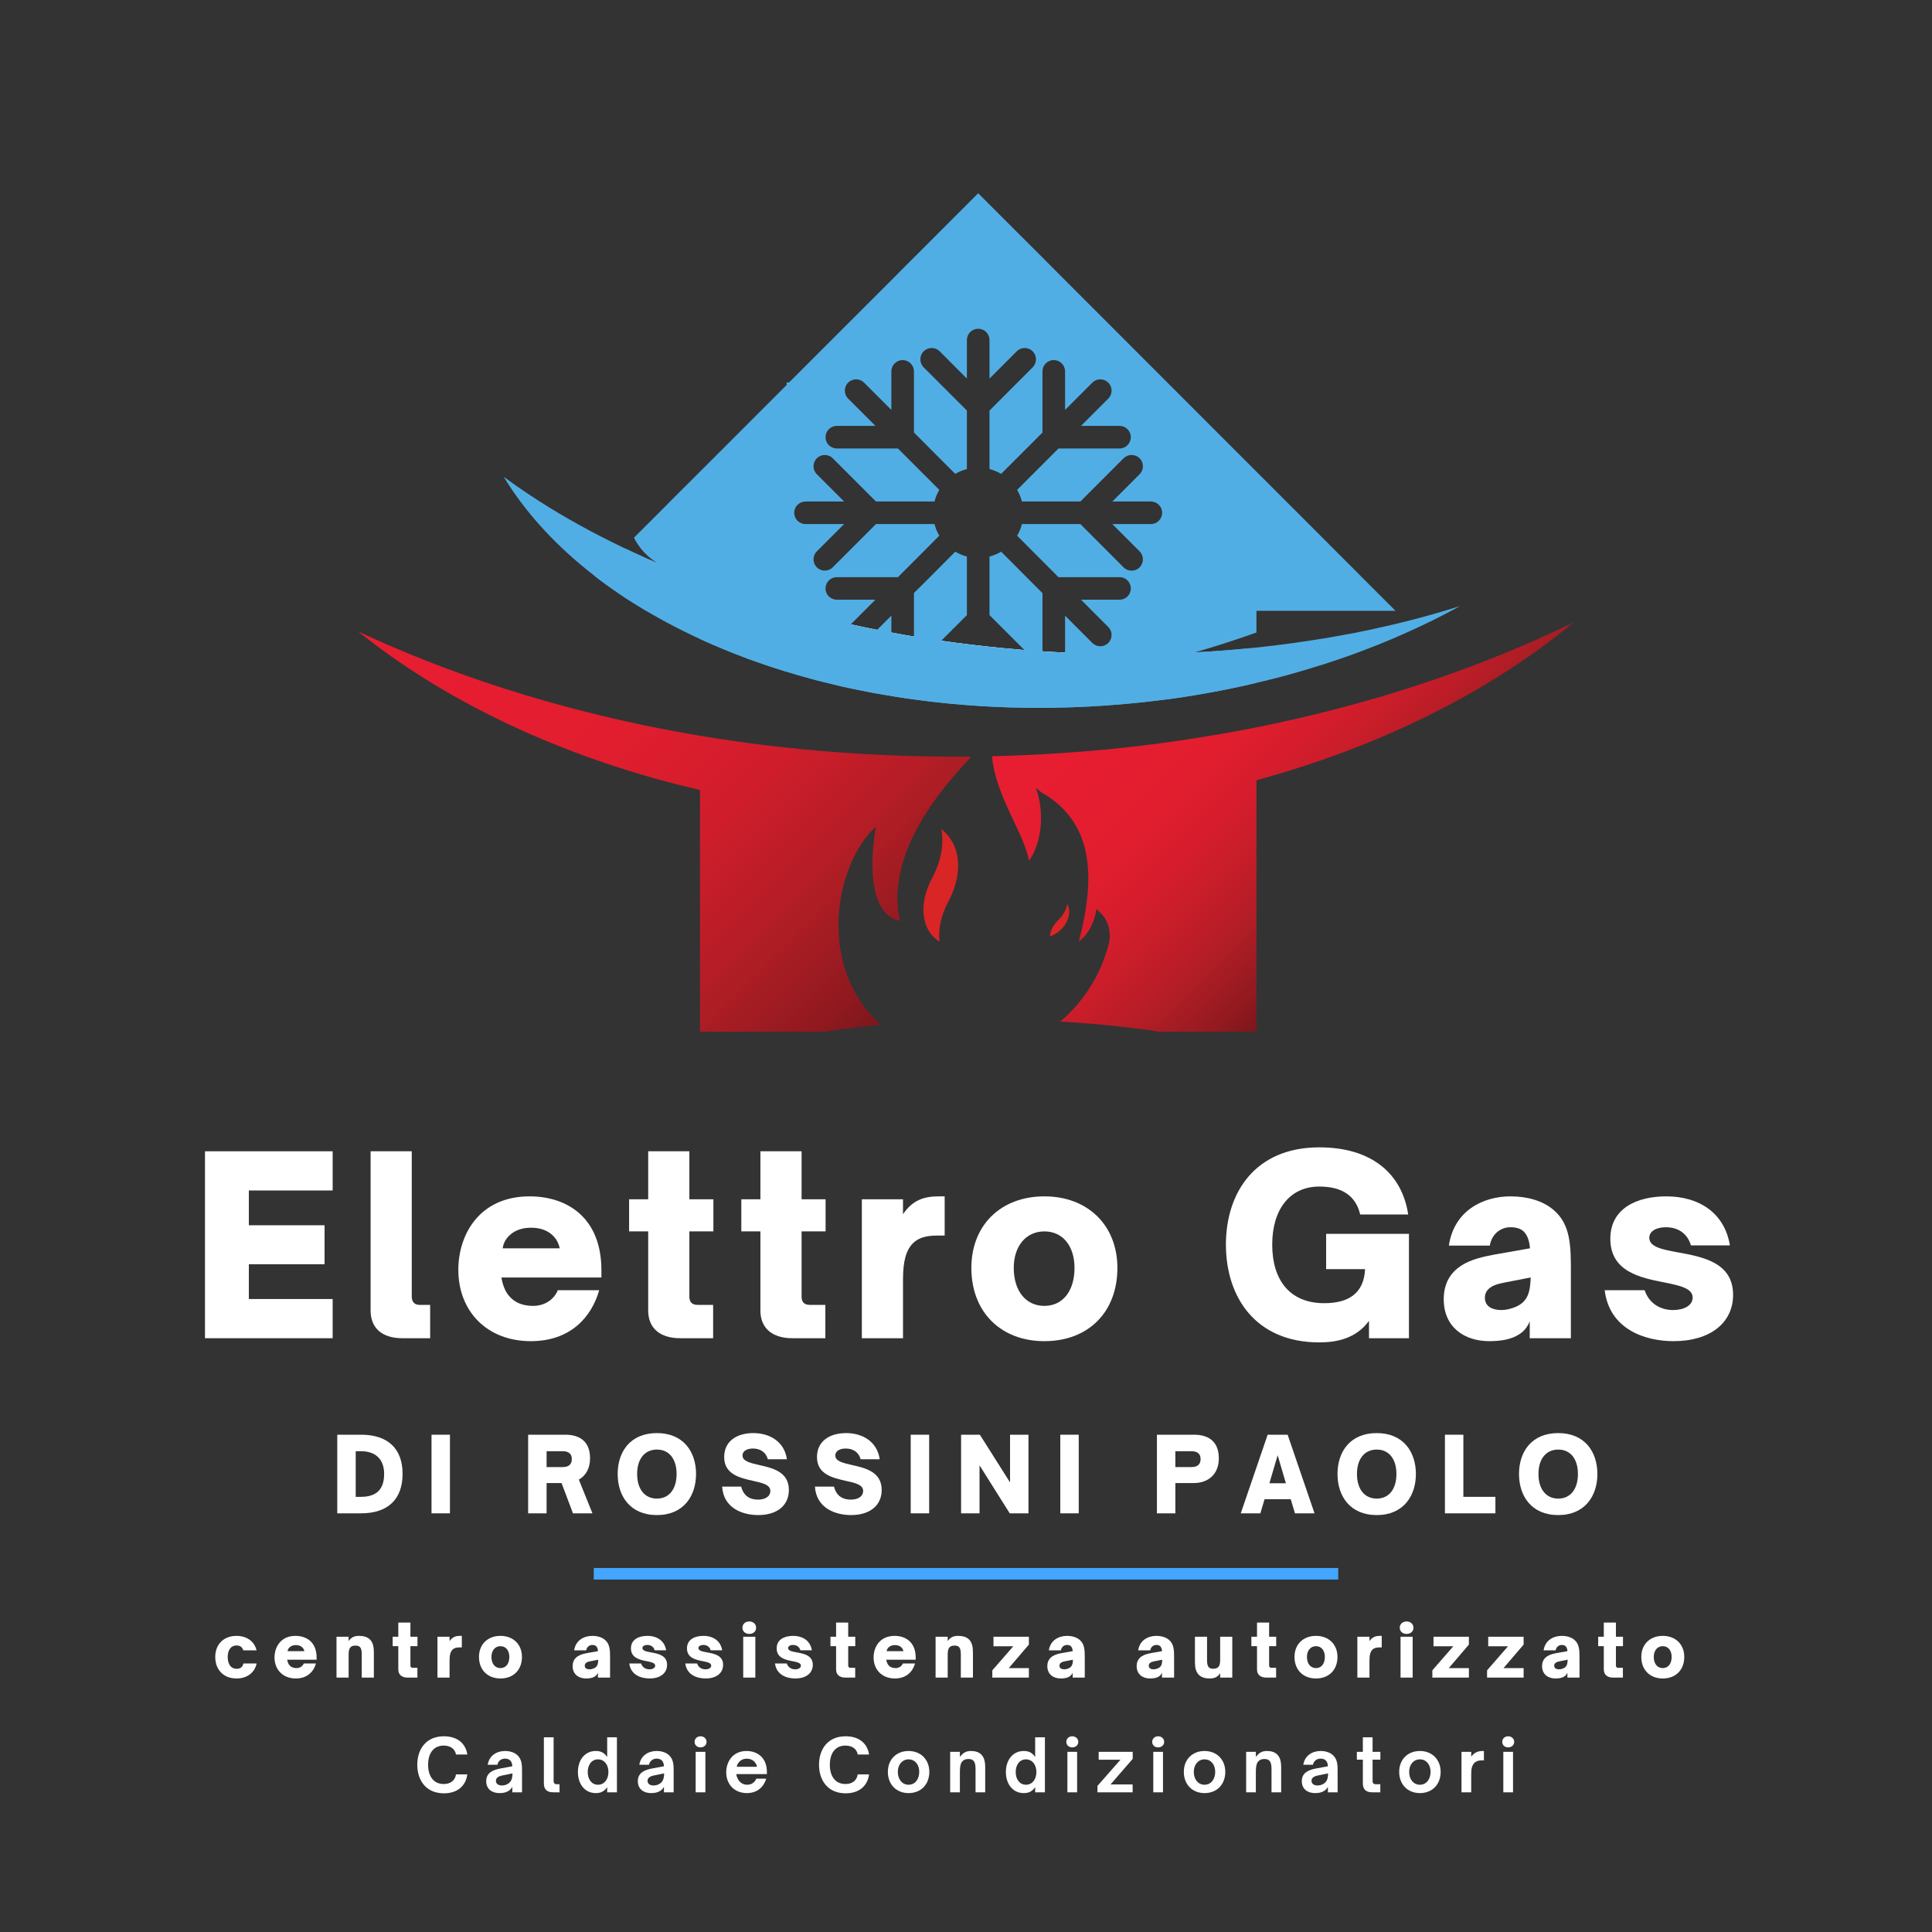 <svg xmlns="http://www.w3.org/2000/svg" xmlns:xlink="http://www.w3.org/1999/xlink" width="500" zoomAndPan="magnify" viewBox="0 0 375 375" height="500" preserveAspectRatio="xMidYMid meet" version="1.0"><rect x="0" y="0" width="375" height="375" fill="#333333" stroke="none"/><defs><g/><clipPath id="4787c3333a"><path d="M 115 37.5 L 271 37.5 L 271 138 L 115 138 Z M 115 37.5 " clip-rule="nonzero"/></clipPath><clipPath id="e78ff2e974"><path d="M 69.543 122.047 L 189 122.047 L 189 200.25 L 69.543 200.25 Z M 69.543 122.047 " clip-rule="nonzero"/></clipPath><clipPath id="4fded63f7e"><path d="M 155.836 145.438 C 153.84 145.246 151.859 145.039 149.895 144.805 C 148.684 144.668 147.473 144.516 146.266 144.363 C 145.949 144.309 145.617 144.27 145.289 144.227 C 144.684 144.145 144.078 144.062 143.5 143.98 C 142.289 143.816 141.105 143.637 139.91 143.457 C 139.43 143.375 138.934 143.305 138.453 143.223 L 137.711 143.113 C 137.449 143.07 137.176 143.031 136.898 142.977 C 136.555 142.922 136.211 142.867 135.867 142.809 C 134.273 142.535 132.664 142.262 131.082 141.957 C 130.406 141.832 129.746 141.711 129.074 141.586 C 107.523 137.43 87.461 130.961 69.543 122.582 C 85.812 135.656 106.977 145.934 131.164 152.195 C 131.328 152.234 131.496 152.277 131.645 152.305 C 133.047 152.664 134.449 153.008 135.867 153.336 L 135.867 200.355 L 159.383 200.355 C 163.039 199.766 166.918 199.285 170.961 198.898 C 170.355 198.363 169.793 197.797 169.242 197.207 C 169.117 197.055 168.98 196.918 168.871 196.781 C 166.355 193.891 164.512 190.367 163.551 186.461 C 161.832 179.234 163.066 172.188 165.434 166.988 C 166.672 164.316 168.199 162.129 169.793 160.672 C 169.875 160.602 169.957 160.52 170.039 160.453 C 170.012 160.617 169.973 160.781 169.945 160.973 C 169.777 161.828 169.656 162.777 169.547 163.781 C 168.926 169.574 169.422 176.977 173.973 178.559 C 174.195 178.629 174.414 178.699 174.66 178.738 C 173.934 175.367 174.098 172.039 174.867 168.816 C 175.691 165.324 177.234 161.992 179.09 158.895 C 179.996 157.398 180.973 155.965 181.977 154.602 C 183.16 152.992 184.398 151.492 185.605 150.102 C 186.625 148.922 187.613 147.848 188.562 146.855 C 188.262 146.855 187.957 146.855 187.656 146.855 C 176.832 146.938 166.203 146.441 155.836 145.438 " clip-rule="nonzero"/></clipPath><clipPath id="20e7dec3c6"><path d="M 129.047 63.027 L 30.68 161.469 L 129.047 259.898 L 227.426 161.469 Z M 129.047 63.027 " clip-rule="nonzero"/></clipPath><linearGradient x1="-0" gradientTransform="matrix(88.845, 88.903, -88.845, 88.903, 90.405, 101.766)" y1="0" x2="1.106" gradientUnits="userSpaceOnUse" y2="0" id="d2a30854cc"><stop stop-opacity="1" stop-color="rgb(90.599%, 11.8%, 19.199%)" offset="0"/><stop stop-opacity="1" stop-color="rgb(90.599%, 11.699%, 19.199%)" offset="0.062"/><stop stop-opacity="1" stop-color="rgb(90.599%, 11.499%, 19.199%)" offset="0.125"/><stop stop-opacity="1" stop-color="rgb(90.599%, 11.4%, 19.199%)" offset="0.141"/><stop stop-opacity="1" stop-color="rgb(90.504%, 11.4%, 19.104%)" offset="0.148"/><stop stop-opacity="1" stop-color="rgb(90.306%, 11.4%, 18.906%)" offset="0.156"/><stop stop-opacity="1" stop-color="rgb(90.201%, 11.4%, 18.8%)" offset="0.188"/><stop stop-opacity="1" stop-color="rgb(90.106%, 11.4%, 18.799%)" offset="0.195"/><stop stop-opacity="1" stop-color="rgb(89.909%, 11.4%, 18.799%)" offset="0.203"/><stop stop-opacity="1" stop-color="rgb(89.803%, 11.4%, 18.799%)" offset="0.219"/><stop stop-opacity="1" stop-color="rgb(89.799%, 11.4%, 18.799%)" offset="0.25"/><stop stop-opacity="1" stop-color="rgb(89.609%, 11.4%, 18.799%)" offset="0.266"/><stop stop-opacity="1" stop-color="rgb(89.407%, 11.6%, 18.797%)" offset="0.27"/><stop stop-opacity="1" stop-color="rgb(89.397%, 11.8%, 18.797%)" offset="0.273"/><stop stop-opacity="1" stop-color="rgb(89.201%, 11.8%, 18.602%)" offset="0.281"/><stop stop-opacity="1" stop-color="rgb(88.814%, 11.8%, 18.402%)" offset="0.312"/><stop stop-opacity="1" stop-color="rgb(88.609%, 11.707%, 18.399%)" offset="0.32"/><stop stop-opacity="1" stop-color="rgb(88.599%, 11.511%, 18.399%)" offset="0.328"/><stop stop-opacity="1" stop-color="rgb(88.411%, 11.403%, 18.399%)" offset="0.336"/><stop stop-opacity="1" stop-color="rgb(88.211%, 11.4%, 18.399%)" offset="0.344"/><stop stop-opacity="1" stop-color="rgb(88.199%, 11.578%, 18.399%)" offset="0.352"/><stop stop-opacity="1" stop-color="rgb(88%, 11.778%, 18.201%)" offset="0.355"/><stop stop-opacity="1" stop-color="rgb(87.802%, 11.8%, 18.002%)" offset="0.359"/><stop stop-opacity="1" stop-color="rgb(87.659%, 11.8%, 18.001%)" offset="0.375"/><stop stop-opacity="1" stop-color="rgb(87.321%, 11.615%, 17.999%)" offset="0.383"/><stop stop-opacity="1" stop-color="rgb(87.114%, 11.415%, 17.999%)" offset="0.391"/><stop stop-opacity="1" stop-color="rgb(86.899%, 11.4%, 17.999%)" offset="0.395"/><stop stop-opacity="1" stop-color="rgb(86.699%, 11.4%, 17.999%)" offset="0.398"/><stop stop-opacity="1" stop-color="rgb(86.699%, 11.4%, 17.999%)" offset="0.406"/><stop stop-opacity="1" stop-color="rgb(86.508%, 11.4%, 17.999%)" offset="0.414"/><stop stop-opacity="1" stop-color="rgb(86.122%, 11.4%, 17.813%)" offset="0.422"/><stop stop-opacity="1" stop-color="rgb(85.75%, 11.6%, 17.613%)" offset="0.426"/><stop stop-opacity="1" stop-color="rgb(85.574%, 11.8%, 17.599%)" offset="0.43"/><stop stop-opacity="1" stop-color="rgb(85.536%, 11.623%, 17.599%)" offset="0.438"/><stop stop-opacity="1" stop-color="rgb(85.5%, 11.423%, 17.599%)" offset="0.445"/><stop stop-opacity="1" stop-color="rgb(85.115%, 11.4%, 17.599%)" offset="0.449"/><stop stop-opacity="1" stop-color="rgb(84.732%, 11.4%, 17.599%)" offset="0.453"/><stop stop-opacity="1" stop-color="rgb(84.715%, 11.4%, 17.599%)" offset="0.461"/><stop stop-opacity="1" stop-color="rgb(84.515%, 11.4%, 17.599%)" offset="0.469"/><stop stop-opacity="1" stop-color="rgb(84.315%, 11.4%, 17.599%)" offset="0.477"/><stop stop-opacity="1" stop-color="rgb(84.1%, 11.4%, 17.599%)" offset="0.48"/><stop stop-opacity="1" stop-color="rgb(83.904%, 11.4%, 17.599%)" offset="0.484"/><stop stop-opacity="1" stop-color="rgb(83.708%, 11.4%, 17.599%)" offset="0.492"/><stop stop-opacity="1" stop-color="rgb(83.128%, 11.4%, 17.448%)" offset="0.496"/><stop stop-opacity="1" stop-color="rgb(82.745%, 11.4%, 17.299%)" offset="0.5"/><stop stop-opacity="1" stop-color="rgb(82.588%, 11.4%, 17.299%)" offset="0.516"/><stop stop-opacity="1" stop-color="rgb(82.018%, 11.4%, 17.299%)" offset="0.52"/><stop stop-opacity="1" stop-color="rgb(81.604%, 11.4%, 17.299%)" offset="0.523"/><stop stop-opacity="1" stop-color="rgb(81.413%, 11.4%, 17.099%)" offset="0.527"/><stop stop-opacity="1" stop-color="rgb(81.223%, 11.4%, 16.899%)" offset="0.531"/><stop stop-opacity="1" stop-color="rgb(81.21%, 11.4%, 16.899%)" offset="0.539"/><stop stop-opacity="1" stop-color="rgb(81.013%, 11.4%, 16.899%)" offset="0.547"/><stop stop-opacity="1" stop-color="rgb(80.453%, 11.4%, 16.739%)" offset="0.551"/><stop stop-opacity="1" stop-color="rgb(80.078%, 11.4%, 16.579%)" offset="0.555"/><stop stop-opacity="1" stop-color="rgb(79.839%, 11.4%, 16.539%)" offset="0.559"/><stop stop-opacity="1" stop-color="rgb(79.599%, 11.4%, 16.499%)" offset="0.562"/><stop stop-opacity="1" stop-color="rgb(79.399%, 11.4%, 16.499%)" offset="0.566"/><stop stop-opacity="1" stop-color="rgb(79.199%, 11.4%, 16.499%)" offset="0.57"/><stop stop-opacity="1" stop-color="rgb(79.008%, 11.4%, 16.499%)" offset="0.578"/><stop stop-opacity="1" stop-color="rgb(78.436%, 11.4%, 16.499%)" offset="0.582"/><stop stop-opacity="1" stop-color="rgb(78.055%, 11.4%, 16.499%)" offset="0.586"/><stop stop-opacity="1" stop-color="rgb(77.864%, 11.4%, 16.299%)" offset="0.59"/><stop stop-opacity="1" stop-color="rgb(77.673%, 11.4%, 16.1%)" offset="0.594"/><stop stop-opacity="1" stop-color="rgb(77.333%, 11.4%, 16.1%)" offset="0.598"/><stop stop-opacity="1" stop-color="rgb(76.993%, 11.4%, 16.1%)" offset="0.602"/><stop stop-opacity="1" stop-color="rgb(76.752%, 11.4%, 15.906%)" offset="0.605"/><stop stop-opacity="1" stop-color="rgb(76.512%, 11.4%, 15.712%)" offset="0.609"/><stop stop-opacity="1" stop-color="rgb(76.122%, 11.4%, 15.706%)" offset="0.613"/><stop stop-opacity="1" stop-color="rgb(75.731%, 11.4%, 15.7%)" offset="0.617"/><stop stop-opacity="1" stop-color="rgb(75.54%, 11.4%, 15.7%)" offset="0.625"/><stop stop-opacity="1" stop-color="rgb(74.959%, 11.4%, 15.533%)" offset="0.629"/><stop stop-opacity="1" stop-color="rgb(74.568%, 11.4%, 15.369%)" offset="0.633"/><stop stop-opacity="1" stop-color="rgb(74.377%, 11.4%, 15.334%)" offset="0.641"/><stop stop-opacity="1" stop-color="rgb(73.949%, 11.4%, 15.3%)" offset="0.645"/><stop stop-opacity="1" stop-color="rgb(73.709%, 11.4%, 15.3%)" offset="0.648"/><stop stop-opacity="1" stop-color="rgb(73.503%, 11.4%, 15.3%)" offset="0.652"/><stop stop-opacity="1" stop-color="rgb(73.299%, 11.4%, 15.3%)" offset="0.656"/><stop stop-opacity="1" stop-color="rgb(72.922%, 11.4%, 15.3%)" offset="0.66"/><stop stop-opacity="1" stop-color="rgb(72.545%, 11.4%, 15.3%)" offset="0.664"/><stop stop-opacity="1" stop-color="rgb(72.205%, 11.4%, 15.132%)" offset="0.668"/><stop stop-opacity="1" stop-color="rgb(71.864%, 11.4%, 14.964%)" offset="0.672"/><stop stop-opacity="1" stop-color="rgb(71.631%, 11.4%, 14.931%)" offset="0.676"/><stop stop-opacity="1" stop-color="rgb(71.399%, 11.4%, 14.899%)" offset="0.68"/><stop stop-opacity="1" stop-color="rgb(71.199%, 11.4%, 14.899%)" offset="0.684"/><stop stop-opacity="1" stop-color="rgb(70.999%, 11.4%, 14.899%)" offset="0.688"/><stop stop-opacity="1" stop-color="rgb(70.61%, 11.4%, 14.709%)" offset="0.691"/><stop stop-opacity="1" stop-color="rgb(70.221%, 11.4%, 14.52%)" offset="0.695"/><stop stop-opacity="1" stop-color="rgb(69.83%, 11.4%, 14.51%)" offset="0.699"/><stop stop-opacity="1" stop-color="rgb(69.44%, 11.4%, 14.499%)" offset="0.703"/><stop stop-opacity="1" stop-color="rgb(69.049%, 11.4%, 14.328%)" offset="0.707"/><stop stop-opacity="1" stop-color="rgb(68.658%, 11.4%, 14.159%)" offset="0.711"/><stop stop-opacity="1" stop-color="rgb(68.468%, 11.4%, 14.128%)" offset="0.719"/><stop stop-opacity="1" stop-color="rgb(67.924%, 11.4%, 14.099%)" offset="0.723"/><stop stop-opacity="1" stop-color="rgb(67.572%, 11.4%, 14.099%)" offset="0.727"/><stop stop-opacity="1" stop-color="rgb(67.143%, 11.208%, 14.099%)" offset="0.73"/><stop stop-opacity="1" stop-color="rgb(66.716%, 11.015%, 14.099%)" offset="0.734"/><stop stop-opacity="1" stop-color="rgb(66.325%, 11.006%, 13.899%)" offset="0.738"/><stop stop-opacity="1" stop-color="rgb(65.935%, 10.999%, 13.699%)" offset="0.742"/><stop stop-opacity="1" stop-color="rgb(65.544%, 10.999%, 13.699%)" offset="0.746"/><stop stop-opacity="1" stop-color="rgb(65.154%, 10.999%, 13.699%)" offset="0.75"/><stop stop-opacity="1" stop-color="rgb(64.763%, 10.999%, 13.699%)" offset="0.754"/><stop stop-opacity="1" stop-color="rgb(64.372%, 10.999%, 13.699%)" offset="0.758"/><stop stop-opacity="1" stop-color="rgb(64.136%, 10.999%, 13.499%)" offset="0.762"/><stop stop-opacity="1" stop-color="rgb(63.899%, 10.999%, 13.3%)" offset="0.766"/><stop stop-opacity="1" stop-color="rgb(63.507%, 10.806%, 13.3%)" offset="0.77"/><stop stop-opacity="1" stop-color="rgb(63.115%, 10.616%, 13.3%)" offset="0.773"/><stop stop-opacity="1" stop-color="rgb(62.769%, 10.606%, 13.3%)" offset="0.777"/><stop stop-opacity="1" stop-color="rgb(62.422%, 10.599%, 13.3%)" offset="0.781"/><stop stop-opacity="1" stop-color="rgb(62.035%, 10.599%, 13.3%)" offset="0.785"/><stop stop-opacity="1" stop-color="rgb(61.649%, 10.599%, 13.3%)" offset="0.789"/><stop stop-opacity="1" stop-color="rgb(61.258%, 10.599%, 13.3%)" offset="0.793"/><stop stop-opacity="1" stop-color="rgb(60.867%, 10.599%, 13.3%)" offset="0.797"/><stop stop-opacity="1" stop-color="rgb(60.477%, 10.399%, 13.1%)" offset="0.801"/><stop stop-opacity="1" stop-color="rgb(60.088%, 10.199%, 12.9%)" offset="0.805"/><stop stop-opacity="1" stop-color="rgb(59.697%, 10.199%, 12.9%)" offset="0.809"/><stop stop-opacity="1" stop-color="rgb(59.306%, 10.199%, 12.9%)" offset="0.812"/><stop stop-opacity="1" stop-color="rgb(58.865%, 10.199%, 12.712%)" offset="0.816"/><stop stop-opacity="1" stop-color="rgb(58.424%, 10.199%, 12.524%)" offset="0.82"/><stop stop-opacity="1" stop-color="rgb(58.034%, 10.199%, 12.512%)" offset="0.824"/><stop stop-opacity="1" stop-color="rgb(57.645%, 10.199%, 12.5%)" offset="0.828"/><stop stop-opacity="1" stop-color="rgb(57.303%, 9.999%, 12.349%)" offset="0.832"/><stop stop-opacity="1" stop-color="rgb(56.963%, 9.799%, 12.199%)" offset="0.836"/><stop stop-opacity="1" stop-color="rgb(56.572%, 9.799%, 12.199%)" offset="0.84"/><stop stop-opacity="1" stop-color="rgb(56.181%, 9.799%, 12.199%)" offset="0.844"/><stop stop-opacity="1" stop-color="rgb(55.591%, 9.799%, 12%)" offset="0.848"/><stop stop-opacity="1" stop-color="rgb(55%, 9.799%, 11.8%)" offset="0.852"/><stop stop-opacity="1" stop-color="rgb(54.559%, 9.61%, 11.8%)" offset="0.855"/><stop stop-opacity="1" stop-color="rgb(54.12%, 9.421%, 11.8%)" offset="0.859"/><stop stop-opacity="1" stop-color="rgb(53.529%, 9.41%, 11.8%)" offset="0.863"/><stop stop-opacity="1" stop-color="rgb(52.939%, 9.399%, 11.8%)" offset="0.867"/><stop stop-opacity="1" stop-color="rgb(52.591%, 9.399%, 11.8%)" offset="0.871"/><stop stop-opacity="1" stop-color="rgb(52.243%, 9.399%, 11.8%)" offset="0.875"/><stop stop-opacity="1" stop-color="rgb(51.698%, 9.2%, 11.6%)" offset="0.879"/><stop stop-opacity="1" stop-color="rgb(51.155%, 9%, 11.4%)" offset="0.883"/><stop stop-opacity="1" stop-color="rgb(50.725%, 9%, 11.4%)" offset="0.887"/><stop stop-opacity="1" stop-color="rgb(50.296%, 9%, 11.4%)" offset="0.891"/><stop stop-opacity="1" stop-color="rgb(49.858%, 8.8%, 11.4%)" offset="0.895"/><stop stop-opacity="1" stop-color="rgb(49.42%, 8.6%, 11.4%)" offset="0.898"/><stop stop-opacity="1" stop-color="rgb(49.026%, 8.6%, 11.4%)" offset="0.902"/><stop stop-opacity="1" stop-color="rgb(48.634%, 8.6%, 11.4%)" offset="0.906"/><stop stop-opacity="1" stop-color="rgb(48.616%, 8.6%, 11.4%)" offset="0.938"/><stop stop-opacity="1" stop-color="rgb(48.599%, 8.6%, 11.4%)" offset="1"/></linearGradient><clipPath id="cbf1342fec"><path d="M 192 120 L 305.41 120 L 305.41 200.25 L 192 200.25 Z M 192 120 " clip-rule="nonzero"/></clipPath><clipPath id="9946829f31"><path d="M 278.156 131.996 C 277.922 132.078 277.688 132.16 277.453 132.227 C 277.371 132.27 277.289 132.285 277.223 132.312 C 275.074 133.027 272.93 133.727 270.758 134.391 C 270.441 134.484 270.109 134.582 269.797 134.691 C 269.465 134.789 269.137 134.883 268.793 134.98 C 268.613 135.035 268.449 135.09 268.27 135.145 C 267.016 135.516 265.738 135.887 264.473 136.234 C 264.211 136.316 263.949 136.383 263.688 136.453 C 260.539 137.332 257.352 138.16 254.133 138.93 C 252.523 139.316 250.914 139.688 249.293 140.031 C 248.605 140.195 247.902 140.348 247.215 140.484 C 247.008 140.527 246.828 140.582 246.637 140.609 C 245.715 140.801 244.793 140.992 243.875 141.172 C 242.414 141.477 240.957 141.75 239.484 142.012 C 237.824 142.316 236.172 142.605 234.496 142.879 C 232.719 143.184 230.934 143.457 229.16 143.719 C 228.582 143.801 227.988 143.883 227.414 143.965 C 227.207 144.008 226.984 144.02 226.781 144.062 C 226.105 144.145 225.434 144.242 224.758 144.324 C 224.523 144.352 224.289 144.395 224.07 144.422 C 223.383 144.504 222.695 144.586 222.008 144.668 C 221.25 144.766 220.508 144.848 219.766 144.941 C 219.133 145.012 218.5 145.066 217.867 145.148 C 217.605 145.176 217.359 145.203 217.098 145.23 C 216.191 145.328 215.27 145.41 214.363 145.508 C 213.535 145.574 212.711 145.66 211.871 145.727 C 210.898 145.809 209.895 145.895 208.891 145.961 C 208.297 146.016 207.707 146.059 207.113 146.098 C 206.48 146.141 205.863 146.18 205.23 146.223 C 204.352 146.293 203.484 146.332 202.617 146.387 C 201.629 146.441 200.637 146.484 199.648 146.539 C 198.699 146.582 197.734 146.621 196.801 146.648 C 196.719 146.664 196.637 146.664 196.566 146.664 C 195.84 146.691 195.098 146.703 194.352 146.73 C 193.98 146.746 193.609 146.758 193.238 146.758 C 193.004 146.773 192.785 146.773 192.551 146.785 C 192.621 147.559 192.73 148.344 192.895 149.113 C 192.949 149.414 193.02 149.703 193.09 149.992 C 193.832 153.02 195.18 155.98 196.484 158.773 C 197.902 161.773 199.262 164.578 199.742 167.055 C 201.434 164.648 202.121 161.469 202.055 158.441 C 202.027 156.461 201.668 154.535 201.062 152.953 C 201.062 152.938 201.051 152.926 201.051 152.926 C 201.434 153.215 201.777 153.504 202.121 153.805 L 202.137 153.805 C 204.281 155.016 205.961 156.434 207.266 158.016 C 212.906 164.84 211.5 174.555 209.41 182.73 C 211.625 181.176 212.711 177.969 212.781 176.496 C 214.375 177.582 215.406 179.441 215.406 181.602 C 215.406 181.711 215.406 181.809 215.406 181.918 C 215.379 182.344 215.324 182.742 215.227 183.145 C 214.746 185.055 214.074 186.898 213.234 188.66 C 212.34 190.492 211.27 192.227 210.031 193.836 C 208.945 195.254 207.734 196.559 206.414 197.742 C 206.207 197.934 206 198.113 205.781 198.293 C 212.848 198.691 219.559 199.395 225.734 200.355 L 243.875 200.355 L 243.875 151.438 C 251.039 149.484 257.941 147.188 264.527 144.559 C 264.777 144.449 265.035 144.352 265.297 144.242 C 266.164 143.898 267.043 143.539 267.898 143.168 C 268.09 143.086 268.27 143.016 268.449 142.934 C 269.203 142.605 269.961 142.273 270.715 141.941 C 271.02 141.82 271.348 141.668 271.652 141.531 C 273.207 140.828 274.73 140.113 276.23 139.383 C 276.504 139.234 276.793 139.109 277.07 138.973 C 277.453 138.793 277.824 138.598 278.211 138.395 C 288.332 133.316 297.465 127.398 305.41 120.82 C 296.805 125.004 287.699 128.734 278.156 131.996 " clip-rule="nonzero"/></clipPath><clipPath id="46241efd7d"><path d="M 248.988 64.359 L 152.824 160.59 L 248.988 256.816 L 345.152 160.59 Z M 248.988 64.359 " clip-rule="nonzero"/></clipPath><linearGradient x1="-0.247" gradientTransform="matrix(52.427, 52.461, -52.427, 52.461, 217.695, 121.629)" y1="0" x2="1.586" gradientUnits="userSpaceOnUse" y2="0" id="ced9672d5d"><stop stop-opacity="1" stop-color="rgb(90.599%, 11.8%, 19.199%)" offset="0"/><stop stop-opacity="1" stop-color="rgb(90.599%, 11.8%, 19.199%)" offset="0.125"/><stop stop-opacity="1" stop-color="rgb(90.599%, 11.8%, 19.199%)" offset="0.188"/><stop stop-opacity="1" stop-color="rgb(90.599%, 11.8%, 19.199%)" offset="0.203"/><stop stop-opacity="1" stop-color="rgb(90.599%, 11.609%, 19.199%)" offset="0.211"/><stop stop-opacity="1" stop-color="rgb(90.599%, 11.409%, 19.199%)" offset="0.219"/><stop stop-opacity="1" stop-color="rgb(90.419%, 11.4%, 19.019%)" offset="0.227"/><stop stop-opacity="1" stop-color="rgb(90.219%, 11.4%, 18.819%)" offset="0.234"/><stop stop-opacity="1" stop-color="rgb(90.199%, 11.4%, 18.799%)" offset="0.25"/><stop stop-opacity="1" stop-color="rgb(90.009%, 11.4%, 18.799%)" offset="0.266"/><stop stop-opacity="1" stop-color="rgb(89.809%, 11.4%, 18.799%)" offset="0.281"/><stop stop-opacity="1" stop-color="rgb(89.606%, 11.4%, 18.799%)" offset="0.297"/><stop stop-opacity="1" stop-color="rgb(89.406%, 11.581%, 18.616%)" offset="0.305"/><stop stop-opacity="1" stop-color="rgb(89.221%, 11.781%, 18.416%)" offset="0.312"/><stop stop-opacity="1" stop-color="rgb(88.823%, 11.8%, 18.399%)" offset="0.316"/><stop stop-opacity="1" stop-color="rgb(88.603%, 11.8%, 18.399%)" offset="0.32"/><stop stop-opacity="1" stop-color="rgb(88.6%, 11.606%, 18.399%)" offset="0.328"/><stop stop-opacity="1" stop-color="rgb(88.414%, 11.406%, 18.399%)" offset="0.344"/><stop stop-opacity="1" stop-color="rgb(88.036%, 11.578%, 18.219%)" offset="0.352"/><stop stop-opacity="1" stop-color="rgb(87.669%, 11.778%, 18.019%)" offset="0.359"/><stop stop-opacity="1" stop-color="rgb(87.305%, 11.604%, 17.999%)" offset="0.367"/><stop stop-opacity="1" stop-color="rgb(87.103%, 11.404%, 17.999%)" offset="0.375"/><stop stop-opacity="1" stop-color="rgb(86.913%, 11.4%, 17.999%)" offset="0.383"/><stop stop-opacity="1" stop-color="rgb(86.351%, 11.4%, 17.838%)" offset="0.387"/><stop stop-opacity="1" stop-color="rgb(85.976%, 11.4%, 17.676%)" offset="0.391"/><stop stop-opacity="1" stop-color="rgb(85.735%, 11.4%, 17.638%)" offset="0.395"/><stop stop-opacity="1" stop-color="rgb(85.495%, 11.4%, 17.599%)" offset="0.398"/><stop stop-opacity="1" stop-color="rgb(85.297%, 11.4%, 17.599%)" offset="0.402"/><stop stop-opacity="1" stop-color="rgb(85.1%, 11.4%, 17.599%)" offset="0.406"/><stop stop-opacity="1" stop-color="rgb(84.717%, 11.4%, 17.599%)" offset="0.41"/><stop stop-opacity="1" stop-color="rgb(84.334%, 11.4%, 17.599%)" offset="0.414"/><stop stop-opacity="1" stop-color="rgb(84.315%, 11.4%, 17.599%)" offset="0.422"/><stop stop-opacity="1" stop-color="rgb(84.117%, 11.4%, 17.599%)" offset="0.43"/><stop stop-opacity="1" stop-color="rgb(83.363%, 11.4%, 17.448%)" offset="0.434"/><stop stop-opacity="1" stop-color="rgb(82.791%, 11.4%, 17.299%)" offset="0.438"/><stop stop-opacity="1" stop-color="rgb(82.597%, 11.4%, 17.299%)" offset="0.445"/><stop stop-opacity="1" stop-color="rgb(82.016%, 11.4%, 17.113%)" offset="0.449"/><stop stop-opacity="1" stop-color="rgb(81.628%, 11.4%, 16.928%)" offset="0.453"/><stop stop-opacity="1" stop-color="rgb(81.238%, 11.4%, 16.913%)" offset="0.457"/><stop stop-opacity="1" stop-color="rgb(80.847%, 11.4%, 16.899%)" offset="0.461"/><stop stop-opacity="1" stop-color="rgb(80.457%, 11.4%, 16.733%)" offset="0.465"/><stop stop-opacity="1" stop-color="rgb(80.066%, 11.4%, 16.566%)" offset="0.469"/><stop stop-opacity="1" stop-color="rgb(79.675%, 11.4%, 16.533%)" offset="0.473"/><stop stop-opacity="1" stop-color="rgb(79.285%, 11.4%, 16.499%)" offset="0.477"/><stop stop-opacity="1" stop-color="rgb(78.844%, 11.4%, 16.499%)" offset="0.48"/><stop stop-opacity="1" stop-color="rgb(78.404%, 11.4%, 16.499%)" offset="0.484"/><stop stop-opacity="1" stop-color="rgb(78.014%, 11.4%, 16.312%)" offset="0.488"/><stop stop-opacity="1" stop-color="rgb(77.623%, 11.4%, 16.124%)" offset="0.492"/><stop stop-opacity="1" stop-color="rgb(77.283%, 11.4%, 16.112%)" offset="0.496"/><stop stop-opacity="1" stop-color="rgb(76.942%, 11.4%, 16.1%)" offset="0.5"/><stop stop-opacity="1" stop-color="rgb(76.352%, 11.4%, 15.9%)" offset="0.504"/><stop stop-opacity="1" stop-color="rgb(75.761%, 11.4%, 15.7%)" offset="0.508"/><stop stop-opacity="1" stop-color="rgb(75.371%, 11.4%, 15.7%)" offset="0.512"/><stop stop-opacity="1" stop-color="rgb(74.98%, 11.4%, 15.7%)" offset="0.516"/><stop stop-opacity="1" stop-color="rgb(74.539%, 11.4%, 15.5%)" offset="0.52"/><stop stop-opacity="1" stop-color="rgb(74.1%, 11.4%, 15.3%)" offset="0.523"/><stop stop-opacity="1" stop-color="rgb(73.709%, 11.4%, 15.3%)" offset="0.527"/><stop stop-opacity="1" stop-color="rgb(73.318%, 11.4%, 15.3%)" offset="0.531"/><stop stop-opacity="1" stop-color="rgb(72.772%, 11.4%, 15.3%)" offset="0.535"/><stop stop-opacity="1" stop-color="rgb(72.227%, 11.4%, 15.3%)" offset="0.539"/><stop stop-opacity="1" stop-color="rgb(71.671%, 11.4%, 15.099%)" offset="0.543"/><stop stop-opacity="1" stop-color="rgb(71.114%, 11.4%, 14.899%)" offset="0.547"/><stop stop-opacity="1" stop-color="rgb(70.694%, 11.4%, 14.737%)" offset="0.551"/><stop stop-opacity="1" stop-color="rgb(70.276%, 11.4%, 14.575%)" offset="0.555"/><stop stop-opacity="1" stop-color="rgb(69.685%, 11.4%, 14.537%)" offset="0.559"/><stop stop-opacity="1" stop-color="rgb(69.095%, 11.4%, 14.499%)" offset="0.562"/><stop stop-opacity="1" stop-color="rgb(68.454%, 11.4%, 14.299%)" offset="0.566"/><stop stop-opacity="1" stop-color="rgb(67.813%, 11.4%, 14.099%)" offset="0.57"/><stop stop-opacity="1" stop-color="rgb(67.29%, 11.215%, 14.099%)" offset="0.574"/><stop stop-opacity="1" stop-color="rgb(66.766%, 11.032%, 14.099%)" offset="0.578"/><stop stop-opacity="1" stop-color="rgb(66.185%, 11.015%, 13.899%)" offset="0.582"/><stop stop-opacity="1" stop-color="rgb(65.604%, 10.999%, 13.699%)" offset="0.586"/><stop stop-opacity="1" stop-color="rgb(64.987%, 10.999%, 13.699%)" offset="0.59"/><stop stop-opacity="1" stop-color="rgb(64.371%, 10.999%, 13.699%)" offset="0.594"/><stop stop-opacity="1" stop-color="rgb(63.78%, 10.843%, 13.499%)" offset="0.598"/><stop stop-opacity="1" stop-color="rgb(63.19%, 10.689%, 13.3%)" offset="0.602"/><stop stop-opacity="1" stop-color="rgb(62.602%, 10.643%, 13.3%)" offset="0.605"/><stop stop-opacity="1" stop-color="rgb(62.015%, 10.599%, 13.3%)" offset="0.609"/><stop stop-opacity="1" stop-color="rgb(61.235%, 10.599%, 13.3%)" offset="0.613"/><stop stop-opacity="1" stop-color="rgb(60.455%, 10.599%, 13.3%)" offset="0.617"/><stop stop-opacity="1" stop-color="rgb(59.874%, 10.399%, 13.1%)" offset="0.621"/><stop stop-opacity="1" stop-color="rgb(59.294%, 10.199%, 12.9%)" offset="0.625"/><stop stop-opacity="1" stop-color="rgb(58.713%, 10.199%, 12.732%)" offset="0.629"/><stop stop-opacity="1" stop-color="rgb(58.131%, 10.199%, 12.566%)" offset="0.633"/><stop stop-opacity="1" stop-color="rgb(57.401%, 10.042%, 12.415%)" offset="0.637"/><stop stop-opacity="1" stop-color="rgb(56.67%, 9.885%, 12.263%)" offset="0.641"/><stop stop-opacity="1" stop-color="rgb(55.789%, 9.842%, 12.035%)" offset="0.645"/><stop stop-opacity="1" stop-color="rgb(54.91%, 9.799%, 11.806%)" offset="0.648"/><stop stop-opacity="1" stop-color="rgb(54.128%, 9.61%, 11.803%)" offset="0.652"/><stop stop-opacity="1" stop-color="rgb(53.346%, 9.422%, 11.8%)" offset="0.656"/><stop stop-opacity="1" stop-color="rgb(52.609%, 9.232%, 11.8%)" offset="0.66"/><stop stop-opacity="1" stop-color="rgb(51.874%, 9.041%, 11.8%)" offset="0.664"/><stop stop-opacity="1" stop-color="rgb(51.097%, 9.019%, 11.6%)" offset="0.668"/><stop stop-opacity="1" stop-color="rgb(50.322%, 9%, 11.4%)" offset="0.672"/><stop stop-opacity="1" stop-color="rgb(49.701%, 8.8%, 11.4%)" offset="0.676"/><stop stop-opacity="1" stop-color="rgb(49.08%, 8.6%, 11.4%)" offset="0.68"/><stop stop-opacity="1" stop-color="rgb(49.039%, 8.6%, 11.4%)" offset="0.688"/><stop stop-opacity="1" stop-color="rgb(48.901%, 8.6%, 11.4%)" offset="0.719"/><stop stop-opacity="1" stop-color="rgb(48.703%, 8.6%, 11.4%)" offset="0.75"/><stop stop-opacity="1" stop-color="rgb(48.601%, 8.6%, 11.4%)" offset="1"/></linearGradient><clipPath id="98dc24f078"><path d="M 115 304.336 L 260 304.336 L 260 306.586 L 115 306.586 Z M 115 304.336 " clip-rule="nonzero"/></clipPath></defs><g clip-path="url(#4787c3333a)"><path fill="#51aee5" d="M 202.344 126.422 L 202.344 115.125 L 199.25 112.027 L 194.324 107.086 C 193.625 107.5 192.867 107.816 192.059 108.023 L 192.059 119.391 L 198.836 126.172 C 198.41 126.145 197.984 126.105 197.559 126.062 C 193.473 125.719 189.445 125.277 185.469 124.758 C 184.535 124.633 183.613 124.508 182.691 124.371 L 187.672 119.391 L 187.672 108.023 C 186.871 107.816 186.117 107.488 185.414 107.086 L 180.492 112.027 L 177.398 115.109 L 177.398 123.559 C 175.926 123.312 174.453 123.051 173.012 122.773 L 173.012 119.5 L 170.246 122.25 C 168.527 121.922 166.824 121.562 165.133 121.191 L 169.918 116.402 L 162.438 116.402 C 161.211 116.402 160.234 115.426 160.234 114.215 C 160.234 113.004 161.211 112.027 162.438 112.027 L 174.289 112.027 L 174.426 111.891 L 182.32 103.977 C 181.906 103.289 181.59 102.531 181.387 101.723 L 170.027 101.723 L 161.637 110.113 C 160.785 110.969 159.398 110.98 158.543 110.113 C 157.691 109.262 157.691 107.871 158.543 107.02 L 163.84 101.723 L 156.359 101.723 C 155.148 101.723 154.156 100.742 154.156 99.531 C 154.156 98.32 155.148 97.344 156.359 97.344 L 163.84 97.344 L 158.543 92.047 C 157.691 91.195 157.691 89.805 158.543 88.949 C 159.398 88.098 160.785 88.098 161.637 88.949 L 170.027 97.344 L 181.387 97.344 C 181.59 96.531 181.906 95.777 182.32 95.09 L 174.289 87.051 L 162.438 87.051 C 161.211 87.051 160.234 86.062 160.234 84.852 C 160.234 83.652 161.211 82.664 162.438 82.664 L 169.918 82.664 L 164.621 77.363 C 163.77 76.512 163.77 75.121 164.621 74.27 C 165.477 73.414 166.863 73.414 167.715 74.27 L 173.012 79.566 L 173.012 72.082 C 173.012 70.871 173.988 69.891 175.195 69.891 C 176.406 69.891 177.398 70.871 177.398 72.082 L 177.398 83.941 L 180.492 87.051 L 185.414 91.977 C 186.117 91.566 186.871 91.25 187.672 91.043 L 187.672 79.691 L 179.281 71.297 C 178.43 70.43 178.43 69.039 179.281 68.188 C 180.148 67.332 181.535 67.332 182.391 68.188 L 187.672 73.484 L 187.672 66 C 187.672 64.789 188.66 63.809 189.871 63.809 C 190.477 63.809 191.027 64.043 191.41 64.441 C 191.809 64.844 192.059 65.395 192.059 66 L 192.059 73.484 L 197.352 68.188 C 198.203 67.332 199.594 67.332 200.445 68.188 C 201.297 69.055 201.297 70.43 200.445 71.297 L 192.059 79.691 L 192.059 91.043 C 192.867 91.25 193.625 91.578 194.324 91.977 L 202.344 83.957 L 202.344 72.082 C 202.344 70.871 203.32 69.891 204.531 69.891 C 205.738 69.891 206.73 70.871 206.73 72.082 L 206.73 79.566 L 212.023 74.27 C 212.875 73.414 214.254 73.414 215.117 74.27 C 215.973 75.121 215.973 76.512 215.117 77.363 L 209.824 82.664 L 217.305 82.664 C 218.516 82.664 219.492 83.652 219.492 84.852 C 219.492 86.062 218.516 87.051 217.305 87.051 L 205.438 87.051 L 205.312 87.191 L 197.422 95.09 C 197.832 95.777 198.148 96.531 198.355 97.344 L 209.699 97.344 L 218.09 88.949 C 218.953 88.098 220.344 88.098 221.195 88.949 C 222.051 89.805 222.051 91.195 221.195 92.047 L 215.902 97.344 L 223.383 97.344 C 224.594 97.344 225.57 98.32 225.57 99.531 C 225.57 100.742 224.594 101.723 223.383 101.723 L 215.902 101.723 L 221.195 107.02 C 222.051 107.871 222.051 109.262 221.195 110.129 C 220.344 110.98 218.953 110.98 218.09 110.129 L 210.609 102.629 L 209.699 101.723 L 198.355 101.723 C 198.148 102.531 197.832 103.289 197.422 103.977 L 204.09 110.664 L 205.438 112.027 L 217.305 112.027 C 218.516 112.027 219.492 113.004 219.492 114.215 C 219.492 115.426 218.516 116.402 217.305 116.402 L 209.824 116.402 L 215.117 121.703 C 215.973 122.555 215.973 123.945 215.117 124.797 C 214.254 125.652 212.875 125.652 212.023 124.797 L 206.73 119.5 L 206.73 126.668 C 205.273 126.613 203.816 126.52 202.344 126.422 Z M 270.605 118.301 L 264.02 111.711 L 262.426 110.102 L 262.164 109.852 L 252.07 99.738 L 249.691 97.371 L 246.059 93.727 L 243.613 91.289 L 204.832 52.484 L 202.949 50.586 L 192.113 39.758 L 189.871 37.516 L 177.988 49.402 L 176.902 50.477 L 172.188 55.211 L 164.102 63.289 L 153.152 74.242 L 152.688 74.242 L 152.688 74.723 L 139.113 88.305 L 129.746 97.66 L 129.281 98.145 L 123.051 104.363 C 124.055 106.387 125.621 108.078 127.59 109.289 C 126.832 108.961 126.078 108.641 125.332 108.312 C 125.141 108.23 124.934 108.133 124.758 108.051 C 124.758 108.051 124.758 108.051 124.742 108.035 C 123.559 107.516 122.391 106.965 121.223 106.414 C 122.184 108.188 123.367 109.824 124.742 111.27 C 122.762 110.375 120.809 109.453 118.91 108.52 L 115.543 111.891 C 117.07 113.074 118.664 114.215 120.301 115.332 C 121.949 116.445 123.656 117.52 125.418 118.562 L 135.867 118.562 L 135.867 124.027 C 137.504 124.77 139.168 125.5 140.875 126.188 C 141.301 126.367 141.738 126.547 142.18 126.723 C 142.453 126.82 142.715 126.93 142.992 127.039 C 143.598 127.273 144.199 127.508 144.82 127.73 C 144.973 127.797 145.121 127.867 145.301 127.922 C 145.988 128.168 146.664 128.402 147.336 128.637 C 147.969 128.871 148.617 129.078 149.246 129.297 C 149.453 129.367 149.676 129.434 149.879 129.504 C 150.211 129.602 150.539 129.711 150.883 129.82 C 151.117 129.902 151.324 129.973 151.559 130.039 C 151.711 130.094 151.848 130.137 152 130.18 C 152.039 130.191 152.082 130.207 152.121 130.219 C 152.629 130.371 153.113 130.523 153.621 130.66 C 154.02 130.785 154.434 130.922 154.844 131.031 C 155.242 131.141 155.656 131.266 156.07 131.375 C 156.812 131.594 157.582 131.801 158.352 132.008 C 158.504 132.035 158.641 132.09 158.793 132.117 C 159.066 132.188 159.34 132.254 159.617 132.324 C 159.742 132.352 159.852 132.379 159.961 132.406 C 160.332 132.504 160.715 132.602 161.102 132.684 C 161.887 132.875 162.684 133.066 163.48 133.262 C 165.074 133.617 166.684 133.949 168.32 134.266 C 168.625 134.332 168.926 134.391 169.23 134.445 C 169.805 134.555 170.383 134.648 170.961 134.746 C 172.57 135.035 174.195 135.297 175.828 135.543 C 176.504 135.641 177.176 135.738 177.852 135.82 C 178.059 135.859 178.266 135.887 178.484 135.902 C 178.621 135.93 178.773 135.945 178.91 135.957 C 179.336 136.012 179.777 136.066 180.215 136.121 C 180.301 136.137 180.383 136.148 180.477 136.148 C 180.699 136.191 180.945 136.219 181.18 136.234 C 181.59 136.289 182.02 136.328 182.445 136.371 C 182.996 136.438 183.57 136.508 184.121 136.551 C 184.535 136.605 184.945 136.633 185.359 136.66 C 185.828 136.715 186.293 136.754 186.777 136.781 C 187.133 136.812 187.492 136.867 187.863 136.867 C 187.973 136.879 188.07 136.879 188.18 136.895 C 188.633 136.922 189.086 136.961 189.539 136.988 C 189.91 137.016 190.297 137.043 190.68 137.07 C 191.137 137.098 191.59 137.129 192.059 137.141 C 192.676 137.184 193.309 137.211 193.941 137.238 C 193.969 137.238 193.98 137.238 194.023 137.238 C 194.297 137.238 194.559 137.25 194.848 137.266 C 195.355 137.277 195.867 137.293 196.375 137.32 C 196.703 137.332 197.047 137.332 197.391 137.332 C 198.012 137.348 198.656 137.359 199.277 137.375 C 199.344 137.375 199.414 137.375 199.484 137.375 C 200.32 137.387 201.176 137.387 202.027 137.387 L 202.055 137.387 C 202.949 137.387 203.844 137.387 204.734 137.359 C 205.699 137.348 206.676 137.32 207.652 137.293 C 208.117 137.277 208.586 137.266 209.055 137.238 C 210.785 137.168 212.531 137.086 214.281 136.961 C 215.297 136.895 216.301 136.812 217.305 136.727 C 217.746 136.699 218.199 136.66 218.641 136.617 C 220.578 136.438 222.516 136.234 224.43 136 C 225.035 135.93 225.652 135.848 226.242 135.777 C 226.258 135.766 226.27 135.766 226.285 135.777 C 227.328 135.629 228.375 135.477 229.422 135.34 C 230.203 135.215 230.988 135.09 231.758 134.965 C 232.887 134.789 234 134.582 235.129 134.375 C 235.828 134.25 236.531 134.113 237.23 133.977 C 237.285 133.977 237.34 133.961 237.41 133.934 C 237.699 133.879 237.988 133.824 238.289 133.77 C 238.688 133.688 239.102 133.605 239.5 133.523 C 239.543 133.508 239.582 133.508 239.609 133.496 C 240.09 133.398 240.574 133.301 241.039 133.191 C 241.066 133.191 241.082 133.191 241.109 133.18 C 242.031 132.973 242.953 132.766 243.875 132.543 L 243.875 128.91 C 243.27 128.98 242.648 129.051 242.043 129.09 C 238.938 129.406 235.773 129.641 232.57 129.805 C 232.117 129.848 231.648 129.863 231.18 129.891 C 230.203 129.945 229.199 129.984 228.195 130.027 C 233.258 128.98 238.043 127.562 242.43 125.828 C 242.305 125.844 242.168 125.855 242.043 125.871 C 238.938 126.172 235.773 126.422 232.57 126.586 C 232.348 126.602 232.129 126.613 231.922 126.629 C 232.887 126.34 233.848 126.051 234.824 125.762 C 237.945 124.812 240.973 123.809 243.875 122.762 L 243.875 118.562 L 270.867 118.562 L 270.605 118.301 " fill-opacity="1" fill-rule="evenodd"/></g><path fill="#ffffff" d="M 165.133 121.191 C 166.824 121.562 168.527 121.922 170.246 122.25 L 167.715 124.797 C 166.863 125.652 165.477 125.652 164.621 124.797 C 163.77 123.945 163.77 122.555 164.621 121.703 L 165.133 121.191 " fill-opacity="1" fill-rule="evenodd"/><path fill="#ffffff" d="M 173.012 122.773 C 174.453 123.051 175.926 123.312 177.398 123.559 L 177.398 126.984 C 177.398 128.195 176.406 129.188 175.195 129.188 C 173.988 129.188 173.012 128.195 173.012 126.984 L 173.012 122.773 " fill-opacity="1" fill-rule="evenodd"/><path fill="#ffffff" d="M 200.445 127.785 C 201.297 128.637 201.297 130.027 200.445 130.879 C 199.594 131.734 198.203 131.734 197.352 130.879 L 192.059 125.582 L 192.059 133.066 C 192.059 134.277 191.082 135.254 189.871 135.254 C 189.266 135.254 188.715 135.023 188.316 134.621 C 187.93 134.223 187.684 133.672 187.684 133.066 L 187.672 133.066 L 187.672 125.582 L 182.391 130.879 C 181.535 131.734 180.148 131.734 179.297 130.879 C 178.43 130.012 178.43 128.637 179.297 127.785 L 182.691 124.371 C 183.613 124.508 184.535 124.633 185.469 124.758 C 189.445 125.277 193.473 125.719 197.559 126.062 C 197.984 126.105 198.41 126.145 198.836 126.172 L 200.445 127.785 " fill-opacity="1" fill-rule="evenodd"/><path fill="#ffffff" d="M 206.73 126.668 L 206.73 126.984 C 206.73 128.195 205.738 129.188 204.531 129.188 C 203.32 129.188 202.344 128.195 202.344 126.984 L 202.344 126.422 C 203.816 126.52 205.273 126.613 206.73 126.668 " fill-opacity="1" fill-rule="evenodd"/><path fill="#d92525" d="M 185.578 165.156 C 186.117 167 186.102 169.133 185.539 171.293 L 185.512 171.363 C 185.195 172.59 184.715 173.801 184.066 175.012 C 183.93 175.285 183.793 175.562 183.656 175.836 C 183.434 176.316 183.227 176.812 183.062 177.293 C 182.91 177.723 182.789 178.148 182.68 178.574 C 182.539 179.082 182.457 179.605 182.391 180.102 C 182.266 181.023 182.266 181.918 182.375 182.758 C 182.375 182.758 182.375 182.758 182.375 182.77 C 182.375 182.758 182.375 182.758 182.363 182.758 C 181.605 182.316 180.973 181.711 180.477 180.98 C 180.328 180.777 180.188 180.543 180.078 180.309 C 179.871 179.91 179.695 179.496 179.57 179.055 C 179.555 178.988 179.527 178.906 179.516 178.836 C 179.297 178.012 179.211 177.117 179.238 176.207 C 179.27 175.52 179.363 174.832 179.516 174.117 C 179.805 172.906 180.273 171.668 180.934 170.414 C 181.59 169.188 182.086 167.938 182.418 166.699 L 182.457 166.547 C 182.734 165.488 182.883 164.43 182.91 163.41 C 182.926 162.559 182.855 161.73 182.707 160.934 C 184.082 161.98 185.059 163.438 185.578 165.156 " fill-opacity="1" fill-rule="evenodd"/><path fill="#d92525" d="M 205.176 181.066 C 204.734 181.367 204.27 181.602 203.785 181.766 C 203.785 181.711 203.785 181.645 203.801 181.574 C 203.801 181.559 203.801 181.531 203.801 181.492 C 203.816 181.383 203.844 181.27 203.871 181.148 C 203.91 180.941 203.965 180.734 204.047 180.527 C 204.309 179.883 204.762 179.25 205.34 178.656 C 205.711 178.301 206.043 177.914 206.305 177.516 L 206.344 177.445 C 206.578 177.117 206.758 176.742 206.895 176.387 C 206.977 176.195 207.031 175.988 207.074 175.793 C 207.113 175.684 207.129 175.59 207.156 175.477 C 207.211 175.59 207.266 175.699 207.309 175.82 C 207.5 176.262 207.57 176.773 207.527 177.309 C 207.457 177.969 207.227 178.672 206.812 179.332 C 206.797 179.371 206.77 179.398 206.742 179.441 L 206.73 179.469 C 206.305 180.117 205.766 180.652 205.176 181.066 " fill-opacity="1" fill-rule="evenodd"/><g clip-path="url(#e78ff2e974)"><g clip-path="url(#4fded63f7e)"><g clip-path="url(#20e7dec3c6)"><path fill="url(#d2a30854cc)" d="M 129.055 63.031 L 30.734 161.418 L 129.055 259.801 L 227.371 161.418 Z M 129.055 63.031 " fill-rule="nonzero"/></g></g></g><g clip-path="url(#cbf1342fec)"><g clip-path="url(#9946829f31)"><g clip-path="url(#46241efd7d)"><path fill="url(#ced9672d5d)" d="M 248.98 64.355 L 152.863 160.535 L 248.98 256.719 L 345.102 160.535 Z M 248.98 64.355 " fill-rule="nonzero"/></g></g></g><path fill="#51aee5" d="M 283.383 117.641 C 280.066 119.473 276.602 121.191 273.012 122.789 C 271.445 123.504 269.863 124.18 268.254 124.824 C 268.133 124.879 268.02 124.922 267.898 124.977 C 266.84 125.402 265.766 125.816 264.68 126.23 C 264.254 126.395 263.801 126.559 263.359 126.723 C 263.289 126.75 263.223 126.777 263.152 126.805 C 263.125 126.805 263.098 126.82 263.07 126.836 C 262.312 127.109 261.559 127.371 260.789 127.645 C 260.637 127.699 260.5 127.742 260.363 127.797 C 259.785 128.004 259.207 128.184 258.629 128.375 C 258.215 128.512 257.816 128.652 257.406 128.789 C 256.719 129.008 256.016 129.227 255.301 129.434 C 254.805 129.602 254.297 129.75 253.801 129.902 C 253.457 130 253.129 130.109 252.77 130.207 C 252.109 130.398 251.465 130.59 250.805 130.77 C 250.707 130.797 250.625 130.824 250.527 130.852 C 249.676 131.074 248.836 131.32 248 131.539 C 247.918 131.555 247.848 131.566 247.777 131.594 C 247.395 131.691 247.008 131.789 246.609 131.883 C 246.238 131.98 245.867 132.078 245.508 132.16 C 244.961 132.297 244.422 132.422 243.875 132.543 C 242.953 132.766 242.031 132.973 241.109 133.18 C 241.082 133.191 241.066 133.191 241.039 133.191 C 240.574 133.301 240.09 133.398 239.609 133.496 C 239.582 133.508 239.543 133.508 239.5 133.523 C 239.102 133.605 238.688 133.688 238.289 133.77 C 237.988 133.824 237.699 133.879 237.41 133.934 C 237.34 133.961 237.285 133.977 237.23 133.977 C 236.531 134.113 235.828 134.25 235.129 134.375 C 234 134.582 232.887 134.789 231.758 134.965 C 230.988 135.09 230.203 135.215 229.422 135.34 C 228.375 135.477 227.328 135.629 226.285 135.777 C 226.27 135.766 226.258 135.766 226.242 135.777 C 225.652 135.848 225.035 135.93 224.43 136 C 222.516 136.234 220.578 136.438 218.641 136.617 C 218.199 136.66 217.746 136.699 217.305 136.727 C 216.301 136.812 215.297 136.895 214.281 136.961 C 212.531 137.086 210.785 137.168 209.055 137.238 C 208.586 137.266 208.117 137.277 207.652 137.293 C 206.676 137.32 205.699 137.348 204.734 137.359 C 203.844 137.387 202.949 137.387 202.055 137.387 L 202.027 137.387 C 201.176 137.387 200.32 137.387 199.484 137.375 C 199.414 137.375 199.344 137.375 199.277 137.375 C 198.656 137.359 198.012 137.348 197.391 137.332 C 197.047 137.332 196.703 137.332 196.375 137.32 C 195.867 137.293 195.355 137.277 194.848 137.266 C 194.559 137.25 194.297 137.238 194.023 137.238 C 193.98 137.238 193.969 137.238 193.941 137.238 C 193.309 137.211 192.676 137.184 192.059 137.141 C 191.59 137.129 191.137 137.098 190.68 137.07 C 190.297 137.043 189.91 137.016 189.539 136.988 C 189.086 136.961 188.633 136.922 188.18 136.895 C 188.07 136.879 187.973 136.879 187.863 136.867 C 187.492 136.867 187.133 136.812 186.777 136.781 C 186.293 136.754 185.828 136.715 185.359 136.66 C 184.945 136.633 184.535 136.605 184.121 136.551 C 183.57 136.508 182.996 136.438 182.445 136.371 C 182.02 136.328 181.59 136.289 181.18 136.234 C 180.945 136.219 180.699 136.191 180.477 136.148 C 180.383 136.148 180.301 136.137 180.215 136.121 C 179.777 136.066 179.336 136.012 178.91 135.957 C 178.773 135.945 178.621 135.93 178.484 135.902 C 178.266 135.887 178.059 135.859 177.852 135.82 C 177.176 135.738 176.504 135.641 175.828 135.543 C 174.195 135.297 172.57 135.035 170.961 134.746 C 170.383 134.648 169.805 134.555 169.23 134.445 C 168.926 134.391 168.625 134.332 168.32 134.266 C 166.684 133.949 165.074 133.617 163.48 133.262 C 162.684 133.066 161.887 132.875 161.102 132.684 C 160.715 132.602 160.332 132.504 159.961 132.406 C 159.852 132.379 159.742 132.352 159.617 132.324 C 159.34 132.254 159.066 132.188 158.793 132.117 C 158.641 132.09 158.504 132.035 158.352 132.008 C 157.582 131.801 156.812 131.594 156.07 131.375 C 155.656 131.266 155.242 131.141 154.844 131.031 C 154.434 130.922 154.02 130.785 153.621 130.66 C 153.113 130.523 152.629 130.371 152.121 130.219 C 152.082 130.207 152.039 130.191 152 130.18 C 151.848 130.137 151.711 130.094 151.559 130.039 C 151.324 129.973 151.117 129.902 150.883 129.82 C 150.539 129.711 150.211 129.602 149.879 129.504 C 149.676 129.434 149.453 129.367 149.246 129.297 C 148.617 129.078 147.969 128.871 147.336 128.637 C 146.664 128.402 145.988 128.168 145.301 127.922 C 145.121 127.867 144.973 127.797 144.82 127.73 C 144.199 127.508 143.598 127.273 142.992 127.039 C 142.715 126.93 142.453 126.82 142.18 126.723 C 141.738 126.547 141.301 126.367 140.875 126.188 C 139.168 125.5 137.504 124.77 135.867 124.027 C 134.793 123.531 133.734 123.035 132.703 122.512 C 132.043 122.195 131.398 121.867 130.75 121.523 C 130.312 121.301 129.887 121.082 129.461 120.848 C 128.414 120.285 127.41 119.719 126.406 119.141 C 126.145 119.004 125.91 118.852 125.676 118.715 C 125.582 118.66 125.5 118.605 125.418 118.562 C 123.656 117.52 121.949 116.445 120.301 115.332 C 118.664 114.215 117.07 113.074 115.543 111.891 C 114.938 111.422 114.332 110.941 113.742 110.457 C 107.152 105.105 101.75 99.094 97.773 92.555 C 99.355 93.711 100.992 94.867 102.684 95.984 C 107.664 99.301 113.094 102.41 118.91 105.285 C 119.684 105.672 120.453 106.043 121.223 106.414 C 122.391 106.965 123.559 107.516 124.742 108.035 C 124.758 108.051 124.758 108.051 124.758 108.051 C 124.934 108.133 125.141 108.23 125.332 108.312 C 126.078 108.641 126.832 108.961 127.59 109.289 C 127.934 109.426 128.277 109.578 128.633 109.73 C 129.348 110.031 130.078 110.336 130.82 110.625 C 131 110.707 131.18 110.777 131.344 110.844 C 131.426 110.871 131.508 110.914 131.605 110.941 C 132.441 111.285 133.309 111.629 134.164 111.957 C 135.594 112.508 137.023 113.047 138.492 113.555 C 139.086 113.773 139.676 113.98 140.281 114.188 C 141.023 114.449 141.781 114.711 142.535 114.957 C 145.66 116.004 148.848 116.98 152.094 117.902 C 153.031 118.18 153.965 118.426 154.898 118.688 C 158.254 119.582 161.664 120.422 165.133 121.191 C 166.824 121.562 168.527 121.922 170.246 122.25 C 171.168 122.43 172.09 122.609 173.012 122.773 C 174.453 123.051 175.926 123.312 177.398 123.559 C 179.117 123.836 180.836 124.109 182.582 124.355 C 182.582 124.355 182.582 124.355 182.594 124.355 C 182.625 124.355 182.664 124.371 182.691 124.371 C 183.613 124.508 184.535 124.633 185.469 124.758 C 189.445 125.277 193.473 125.719 197.559 126.062 C 197.984 126.105 198.41 126.145 198.836 126.172 C 199.883 126.258 200.926 126.34 201.984 126.395 C 202.109 126.406 202.219 126.422 202.344 126.422 C 203.816 126.52 205.273 126.613 206.73 126.668 C 208.434 126.766 210.152 126.82 211.844 126.863 C 212.012 126.863 212.176 126.875 212.34 126.875 C 212.449 126.891 212.559 126.891 212.684 126.891 C 213.07 126.891 213.453 126.902 213.852 126.902 C 214.566 126.93 215.285 126.945 216 126.957 C 216 126.957 216.012 126.945 216.039 126.957 C 217.332 126.957 218.641 126.984 219.945 126.973 C 221.789 126.957 223.629 126.93 225.445 126.891 C 226.367 126.863 227.289 126.836 228.195 126.793 C 229.199 126.75 230.203 126.711 231.18 126.656 C 231.43 126.641 231.676 126.641 231.922 126.629 C 232.129 126.613 232.348 126.602 232.57 126.586 C 235.773 126.422 238.938 126.172 242.043 125.871 C 242.168 125.855 242.305 125.844 242.43 125.828 C 242.91 125.789 243.391 125.734 243.875 125.691 C 243.957 125.68 244.039 125.664 244.133 125.664 C 244.438 125.625 244.754 125.582 245.055 125.555 C 246.254 125.43 247.449 125.277 248.633 125.129 C 249.004 125.086 249.375 125.031 249.746 124.988 C 251.918 124.703 254.09 124.383 256.223 124.027 C 256.523 123.984 256.828 123.93 257.129 123.891 C 257.336 123.848 257.516 123.82 257.723 123.793 C 259.617 123.461 261.516 123.117 263.387 122.762 C 263.648 122.707 263.895 122.652 264.129 122.598 C 264.652 122.484 265.148 122.391 265.641 122.293 C 265.973 122.223 266.301 122.156 266.633 122.074 C 267.031 121.992 267.43 121.906 267.816 121.812 C 269.547 121.441 271.266 121.027 272.945 120.602 C 276.52 119.707 280 118.715 283.383 117.641 " fill-opacity="1" fill-rule="evenodd"/><g fill="#ffffff" fill-opacity="1"><g transform="translate(36.935, 259.748)"><g><path d="M 27.633 0 L 27.633 -7.609 L 11.367 -7.609 L 11.367 -14.363 L 26.062 -14.363 L 26.062 -21.926 L 11.367 -21.926 L 11.367 -28.676 L 27.633 -28.676 L 27.633 -36.285 L 2.852 -36.285 L 2.852 0 Z M 27.633 0 "/></g></g></g><g fill="#ffffff" fill-opacity="1"><g transform="translate(69.462, 259.748)"><g><path d="M 14.031 0 L 14.031 -6.469 L 12.031 -6.469 C 11.414 -6.469 10.461 -6.656 10.461 -8.133 L 10.461 -36.285 L 2.473 -36.285 L 2.473 -5.375 C 2.473 -1.949 4.707 0 8.656 0 Z M 14.031 0 "/></g></g></g><g fill="#ffffff" fill-opacity="1"><g transform="translate(87.438, 259.748)"><g><path d="M 15.598 0.57 C 23.207 0.57 27.344 -3.996 28.867 -9.32 L 20.832 -9.32 C 20.164 -7.656 18.453 -6.277 16.027 -6.277 C 14.031 -6.277 12.414 -6.895 11.27 -8.324 C 10.605 -9.133 10.082 -10.461 9.891 -11.793 L 29.297 -11.793 L 29.297 -13.172 C 29.297 -23.59 22.445 -27.535 15.359 -27.535 C 5.613 -27.535 1.523 -20.117 1.523 -13.27 C 1.523 -5.277 7.039 0.57 15.598 0.57 Z M 10.129 -17.453 C 10.227 -18.07 10.461 -18.977 11.367 -19.879 C 12.508 -21.02 14.031 -21.449 15.645 -21.449 C 17.262 -21.449 18.785 -21.02 19.926 -19.879 C 20.781 -19.023 21.066 -18.07 21.211 -17.453 Z M 10.129 -17.453 "/></g></g></g><g fill="#ffffff" fill-opacity="1"><g transform="translate(121.107, 259.748)"><g><path d="M 17.312 0 L 17.312 -6.469 L 14.316 -6.469 C 12.938 -6.469 12.699 -7.324 12.699 -8.086 L 12.699 -20.734 L 17.359 -20.734 L 17.359 -26.965 L 12.699 -26.965 L 12.699 -36.285 L 4.707 -36.285 L 4.707 -26.965 L 1 -26.965 L 1 -20.734 L 4.707 -20.734 L 4.707 -5.375 C 4.707 -1.949 6.992 0 10.938 0 Z M 17.312 0 "/></g></g></g><g fill="#ffffff" fill-opacity="1"><g transform="translate(142.888, 259.748)"><g><path d="M 17.312 0 L 17.312 -6.469 L 14.316 -6.469 C 12.938 -6.469 12.699 -7.324 12.699 -8.086 L 12.699 -20.734 L 17.359 -20.734 L 17.359 -26.965 L 12.699 -26.965 L 12.699 -36.285 L 4.707 -36.285 L 4.707 -26.965 L 1 -26.965 L 1 -20.734 L 4.707 -20.734 L 4.707 -5.375 C 4.707 -1.949 6.992 0 10.938 0 Z M 17.312 0 "/></g></g></g><g fill="#ffffff" fill-opacity="1"><g transform="translate(164.668, 259.748)"><g><path d="M 10.605 0 L 10.605 -11.367 C 10.605 -15.027 11.223 -17.168 12.602 -18.5 C 13.555 -19.402 14.934 -19.926 17.168 -19.926 L 18.691 -19.926 L 18.691 -27.535 L 17.5 -27.535 C 14.648 -27.535 12.414 -26.773 10.605 -24.062 L 10.605 -26.965 L 2.617 -26.965 L 2.617 0 Z M 10.605 0 "/></g></g></g><g fill="#ffffff" fill-opacity="1"><g transform="translate(187.019, 259.748)"><g><path d="M 15.695 0.57 C 24.254 0.57 29.867 -5.09 29.867 -13.648 C 29.867 -21.875 24.16 -27.535 15.695 -27.535 C 7.23 -27.535 1.523 -21.926 1.523 -13.648 C 1.523 -5.043 7.277 0.57 15.695 0.57 Z M 15.695 -6.277 C 12.129 -6.277 9.75 -9.133 9.75 -13.648 C 9.75 -17.883 12.129 -20.734 15.695 -20.734 C 19.309 -20.734 21.543 -17.836 21.543 -13.648 C 21.543 -9.227 19.309 -6.277 15.695 -6.277 Z M 15.695 -6.277 "/></g></g></g><g fill="#ffffff" fill-opacity="1"><g transform="translate(221.258, 259.748)"><g/></g></g><g fill="#ffffff" fill-opacity="1"><g transform="translate(236.476, 259.748)"><g><path d="M 19.594 0.809 C 22.922 0.809 26.727 0.094 29.246 -3.375 L 29.246 0 L 37 0 L 37 -20.258 L 20.926 -20.258 L 20.926 -13.41 L 28.488 -13.41 C 28.25 -8.75 25.348 -6.801 20.543 -6.801 C 13.887 -6.801 10.461 -11.27 10.461 -18.168 C 10.461 -25.016 13.887 -29.438 19.594 -29.438 C 24.062 -29.438 26.68 -27.633 27.535 -24.016 L 36.855 -24.016 C 35.668 -31.863 29.867 -37.047 19.594 -37.047 C 7.18 -37.047 1.473 -28.297 1.473 -18.168 C 1.473 -8.039 7.18 0.809 19.594 0.809 Z M 19.594 0.809 "/></g></g></g><g fill="#ffffff" fill-opacity="1"><g transform="translate(278.658, 259.748)"><g><path d="M 10.414 0.57 C 12.648 0.57 14.789 0.238 16.359 -0.855 C 17.215 -1.426 17.836 -2.234 18.262 -3.281 L 18.262 0 L 26.25 0 L 26.25 -12.793 C 26.25 -17.785 26.25 -22.02 22.922 -24.871 C 20.781 -26.727 17.691 -27.535 14.551 -27.535 C 9.133 -27.535 3.566 -24.73 2.566 -17.977 L 10.512 -17.977 C 10.891 -20.258 12.648 -21.543 14.504 -21.543 C 15.695 -21.543 16.598 -21.258 17.215 -20.594 C 17.836 -19.879 18.215 -18.832 18.309 -17.453 L 11.32 -16.219 C 9.273 -15.836 6.848 -15.312 4.945 -14.078 C 2.996 -12.793 1.57 -10.797 1.57 -7.562 C 1.57 -2.141 5.562 0.57 10.414 0.57 Z M 12.746 -5.469 C 11.035 -5.469 9.559 -6.137 9.559 -7.848 C 9.559 -8.609 9.844 -9.133 10.273 -9.559 C 10.938 -10.176 11.793 -10.512 13.555 -10.844 L 18.453 -11.793 C 18.355 -8.844 17.836 -7.133 15.645 -6.137 C 14.695 -5.707 13.648 -5.469 12.746 -5.469 Z M 12.746 -5.469 "/></g></g></g><g fill="#ffffff" fill-opacity="1"><g transform="translate(310.091, 259.748)"><g><path d="M 14.742 0.57 C 21.926 0.57 26.301 -3.043 26.301 -8.418 C 26.301 -14.695 20.402 -15.789 15.695 -16.645 C 12.602 -17.215 10.035 -17.691 10.035 -19.5 C 10.035 -20.734 11.32 -21.543 13.27 -21.543 C 15.312 -21.543 17.359 -20.594 18.121 -18.023 L 25.68 -18.023 C 24.684 -24.16 19.879 -27.535 13.316 -27.535 C 7.703 -27.535 2.473 -25.254 2.473 -19.309 C 2.473 -12.938 8.273 -11.746 12.887 -10.844 C 15.934 -10.227 18.453 -9.703 18.453 -7.895 C 18.453 -6.371 16.789 -5.469 14.648 -5.469 C 12.363 -5.469 10.035 -6.609 9.133 -9.32 L 1.379 -9.32 C 2.281 -1.809 9.082 0.57 14.742 0.57 Z M 14.742 0.57 "/></g></g></g><g clip-path="url(#98dc24f078)"><path fill="#43a6ff" d="M 259.75 306.602 L 115.246 306.602 L 115.246 304.344 L 259.75 304.344 L 259.75 306.602 " fill-opacity="1" fill-rule="nonzero"/></g><g fill="#ffffff" fill-opacity="1"><g transform="translate(64.265, 293.735)"><g><path d="M 5.82 0 C 11.016 0 13.875 -2.719 13.875 -7.656 C 13.875 -12.559 11.016 -15.258 5.82 -15.258 L 1.199 -15.258 L 1.199 0 Z M 4.777 -12.059 L 5.777 -12.059 C 8.559 -12.059 10.297 -10.559 10.297 -7.656 C 10.297 -4.559 8.719 -3.199 5.777 -3.199 L 4.777 -3.199 Z M 4.777 -12.059 "/></g></g></g><g fill="#ffffff" fill-opacity="1"><g transform="translate(82.559, 293.735)"><g><path d="M 4.777 0 L 4.777 -15.258 L 1.199 -15.258 L 1.199 0 Z M 4.777 0 "/></g></g></g><g fill="#ffffff" fill-opacity="1"><g transform="translate(92.337, 293.735)"><g/></g></g><g fill="#ffffff" fill-opacity="1"><g transform="translate(101.315, 293.735)"><g><path d="M 11.039 -6.539 C 12.375 -7.297 13.215 -8.719 13.215 -10.656 C 13.215 -13.977 11.195 -15.258 8.398 -15.258 L 1.199 -15.258 L 1.199 0 L 4.777 0 L 4.777 -5.879 L 7.68 -5.879 L 9.898 0 L 13.676 0 Z M 7.898 -12.059 C 9.059 -12.059 9.676 -11.539 9.676 -10.539 C 9.676 -9.496 9.059 -8.977 7.898 -8.977 L 4.777 -8.977 L 4.777 -12.059 Z M 7.898 -12.059 "/></g></g></g><g fill="#ffffff" fill-opacity="1"><g transform="translate(119.249, 293.735)"><g><path d="M 8.258 0.34 C 13.438 0.34 15.855 -3.379 15.855 -7.637 C 15.855 -11.898 13.438 -15.574 8.258 -15.574 C 3.039 -15.574 0.641 -11.898 0.641 -7.637 C 0.641 -3.379 3.039 0.34 8.258 0.34 Z M 8.258 -2.859 C 5.859 -2.859 4.418 -4.738 4.418 -7.637 C 4.418 -10.516 5.859 -12.375 8.258 -12.375 C 10.656 -12.375 12.078 -10.516 12.078 -7.637 C 12.078 -4.738 10.656 -2.859 8.258 -2.859 Z M 8.258 -2.859 "/></g></g></g><g fill="#ffffff" fill-opacity="1"><g transform="translate(139.543, 293.735)"><g><path d="M 7.617 0.34 C 11.316 0.34 13.578 -1.539 13.578 -4.539 C 13.578 -8.078 10.379 -8.797 7.797 -9.379 C 6.059 -9.777 4.578 -10.117 4.578 -11.219 C 4.578 -12.176 5.578 -12.578 6.598 -12.578 C 8.098 -12.578 9.137 -11.797 9.496 -10.496 L 13.195 -10.496 C 12.719 -13.898 9.879 -15.574 6.68 -15.574 C 3.559 -15.574 1.02 -14.078 1.02 -10.918 C 1.02 -7.559 4.078 -6.879 6.637 -6.297 C 8.438 -5.898 9.977 -5.559 9.977 -4.359 C 9.977 -3.16 8.816 -2.66 7.598 -2.66 C 6.219 -2.66 4.84 -3.18 4.32 -5.18 L 0.621 -5.18 C 0.898 -0.898 4.738 0.34 7.617 0.34 Z M 7.617 0.34 "/></g></g></g><g fill="#ffffff" fill-opacity="1"><g transform="translate(157.557, 293.735)"><g><path d="M 7.617 0.34 C 11.316 0.34 13.578 -1.539 13.578 -4.539 C 13.578 -8.078 10.379 -8.797 7.797 -9.379 C 6.059 -9.777 4.578 -10.117 4.578 -11.219 C 4.578 -12.176 5.578 -12.578 6.598 -12.578 C 8.098 -12.578 9.137 -11.797 9.496 -10.496 L 13.195 -10.496 C 12.719 -13.898 9.879 -15.574 6.68 -15.574 C 3.559 -15.574 1.02 -14.078 1.02 -10.918 C 1.02 -7.559 4.078 -6.879 6.637 -6.297 C 8.438 -5.898 9.977 -5.559 9.977 -4.359 C 9.977 -3.16 8.816 -2.66 7.598 -2.66 C 6.219 -2.66 4.84 -3.18 4.32 -5.18 L 0.621 -5.18 C 0.898 -0.898 4.738 0.34 7.617 0.34 Z M 7.617 0.34 "/></g></g></g><g fill="#ffffff" fill-opacity="1"><g transform="translate(175.572, 293.735)"><g><path d="M 4.777 0 L 4.777 -15.258 L 1.199 -15.258 L 1.199 0 Z M 4.777 0 "/></g></g></g><g fill="#ffffff" fill-opacity="1"><g transform="translate(185.349, 293.735)"><g><path d="M 4.777 0 L 4.777 -9.316 L 10.637 0 L 14.277 0 L 14.277 -15.258 L 10.699 -15.258 L 10.699 -6 L 4.84 -15.258 L 1.199 -15.258 L 1.199 0 Z M 4.777 0 "/></g></g></g><g fill="#ffffff" fill-opacity="1"><g transform="translate(204.603, 293.735)"><g><path d="M 4.777 0 L 4.777 -15.258 L 1.199 -15.258 L 1.199 0 Z M 4.777 0 "/></g></g></g><g fill="#ffffff" fill-opacity="1"><g transform="translate(214.381, 293.735)"><g/></g></g><g fill="#ffffff" fill-opacity="1"><g transform="translate(223.359, 293.735)"><g><path d="M 4.777 0 L 4.777 -5.879 L 8.398 -5.879 C 11.195 -5.879 13.215 -7.637 13.215 -10.656 C 13.215 -13.977 11.195 -15.258 8.398 -15.258 L 1.199 -15.258 L 1.199 0 Z M 4.777 -12.059 L 7.898 -12.059 C 9.059 -12.059 9.676 -11.539 9.676 -10.539 C 9.676 -9.496 9.059 -8.977 7.898 -8.977 L 4.777 -8.977 Z M 4.777 -12.059 "/></g></g></g><g fill="#ffffff" fill-opacity="1"><g transform="translate(240.793, 293.735)"><g><path d="M 3.84 0 L 4.66 -2.738 L 9.738 -2.738 L 10.559 0 L 14.355 0 L 9.137 -15.258 L 5.258 -15.258 L 0.039 0 Z M 7.199 -11.277 L 8.797 -5.84 L 5.598 -5.84 Z M 7.199 -11.277 "/></g></g></g><g fill="#ffffff" fill-opacity="1"><g transform="translate(258.968, 293.735)"><g><path d="M 8.258 0.34 C 13.438 0.34 15.855 -3.379 15.855 -7.637 C 15.855 -11.898 13.438 -15.574 8.258 -15.574 C 3.039 -15.574 0.641 -11.898 0.641 -7.637 C 0.641 -3.379 3.039 0.34 8.258 0.34 Z M 8.258 -2.859 C 5.859 -2.859 4.418 -4.738 4.418 -7.637 C 4.418 -10.516 5.859 -12.375 8.258 -12.375 C 10.656 -12.375 12.078 -10.516 12.078 -7.637 C 12.078 -4.738 10.656 -2.859 8.258 -2.859 Z M 8.258 -2.859 "/></g></g></g><g fill="#ffffff" fill-opacity="1"><g transform="translate(279.261, 293.735)"><g><path d="M 10.996 0 L 10.996 -3.199 L 4.777 -3.199 L 4.777 -15.258 L 1.199 -15.258 L 1.199 0 Z M 10.996 0 "/></g></g></g><g fill="#ffffff" fill-opacity="1"><g transform="translate(294.197, 293.735)"><g><path d="M 8.258 0.34 C 13.438 0.34 15.855 -3.379 15.855 -7.637 C 15.855 -11.898 13.438 -15.574 8.258 -15.574 C 3.039 -15.574 0.641 -11.898 0.641 -7.637 C 0.641 -3.379 3.039 0.34 8.258 0.34 Z M 8.258 -2.859 C 5.859 -2.859 4.418 -4.738 4.418 -7.637 C 4.418 -10.516 5.859 -12.375 8.258 -12.375 C 10.656 -12.375 12.078 -10.516 12.078 -7.637 C 12.078 -4.738 10.656 -2.859 8.258 -2.859 Z M 8.258 -2.859 "/></g></g></g><g fill="#ffffff" fill-opacity="1"><g transform="translate(41.331, 325.624)"><g><path d="M 4.578 0.168 C 6.562 0.168 8.09 -0.91 8.48 -2.742 L 5.918 -2.742 C 5.766 -2.086 5.375 -1.707 4.578 -1.707 C 3.527 -1.707 2.867 -2.574 2.867 -4.016 C 2.867 -5.402 3.527 -6.242 4.578 -6.242 C 5.277 -6.242 5.684 -5.934 5.891 -5.289 L 8.469 -5.289 C 8.062 -7.012 6.578 -8.102 4.578 -8.102 C 2.086 -8.102 0.449 -6.453 0.449 -4.016 C 0.449 -1.484 2.098 0.168 4.578 0.168 Z M 4.578 0.168 "/></g></g></g><g fill="#ffffff" fill-opacity="1"><g transform="translate(52.834, 325.624)"><g><path d="M 4.59 0.168 C 6.828 0.168 8.047 -1.176 8.496 -2.742 L 6.129 -2.742 C 5.934 -2.254 5.43 -1.848 4.715 -1.848 C 4.129 -1.848 3.652 -2.027 3.316 -2.449 C 3.121 -2.688 2.969 -3.078 2.91 -3.473 L 8.621 -3.473 L 8.621 -3.875 C 8.621 -6.941 6.605 -8.102 4.52 -8.102 C 1.652 -8.102 0.449 -5.918 0.449 -3.906 C 0.449 -1.555 2.07 0.168 4.59 0.168 Z M 2.98 -5.137 C 3.008 -5.316 3.078 -5.586 3.344 -5.852 C 3.68 -6.188 4.129 -6.312 4.605 -6.312 C 5.082 -6.312 5.527 -6.188 5.863 -5.852 C 6.117 -5.598 6.199 -5.316 6.242 -5.137 Z M 2.98 -5.137 "/></g></g></g><g fill="#ffffff" fill-opacity="1"><g transform="translate(64.547, 325.624)"><g><path d="M 3.121 0 L 3.121 -4.465 C 3.121 -5.148 3.219 -5.543 3.414 -5.809 C 3.625 -6.102 3.973 -6.215 4.465 -6.215 C 4.855 -6.215 5.137 -6.129 5.332 -5.918 C 5.57 -5.668 5.668 -5.25 5.668 -4.465 L 5.668 0 L 8.02 0 L 8.02 -4.438 C 8.02 -5.418 8.02 -6.047 7.711 -6.73 C 7.391 -7.461 6.719 -8.102 5.148 -8.102 C 4.309 -8.102 3.652 -7.879 3.121 -7.082 L 3.121 -7.934 L 0.77 -7.934 L 0.77 0 Z M 3.121 0 "/></g></g></g><g fill="#ffffff" fill-opacity="1"><g transform="translate(75.924, 325.624)"><g><path d="M 5.094 0 L 5.094 -1.902 L 4.211 -1.902 C 3.805 -1.902 3.738 -2.156 3.738 -2.379 L 3.738 -6.102 L 5.109 -6.102 L 5.109 -7.934 L 3.738 -7.934 L 3.738 -10.68 L 1.387 -10.68 L 1.387 -7.934 L 0.293 -7.934 L 0.293 -6.102 L 1.387 -6.102 L 1.387 -1.582 C 1.387 -0.574 2.059 0 3.219 0 Z M 5.094 0 "/></g></g></g><g fill="#ffffff" fill-opacity="1"><g transform="translate(84.139, 325.624)"><g><path d="M 3.121 0 L 3.121 -3.344 C 3.121 -4.422 3.305 -5.051 3.707 -5.445 C 3.988 -5.711 4.395 -5.863 5.051 -5.863 L 5.5 -5.863 L 5.5 -8.102 L 5.148 -8.102 C 4.309 -8.102 3.652 -7.879 3.121 -7.082 L 3.121 -7.934 L 0.77 -7.934 L 0.77 0 Z M 3.121 0 "/></g></g></g><g fill="#ffffff" fill-opacity="1"><g transform="translate(92.522, 325.624)"><g><path d="M 4.617 0.168 C 7.137 0.168 8.789 -1.496 8.789 -4.016 C 8.789 -6.438 7.109 -8.102 4.617 -8.102 C 2.129 -8.102 0.449 -6.453 0.449 -4.016 C 0.449 -1.484 2.141 0.168 4.617 0.168 Z M 4.617 -1.848 C 3.57 -1.848 2.867 -2.688 2.867 -4.016 C 2.867 -5.262 3.57 -6.102 4.617 -6.102 C 5.684 -6.102 6.34 -5.25 6.34 -4.016 C 6.34 -2.715 5.684 -1.848 4.617 -1.848 Z M 4.617 -1.848 "/></g></g></g><g fill="#ffffff" fill-opacity="1"><g transform="translate(104.403, 325.624)"><g/></g></g><g fill="#ffffff" fill-opacity="1"><g transform="translate(110.687, 325.624)"><g><path d="M 3.066 0.168 C 3.723 0.168 4.352 0.07 4.812 -0.25 C 5.066 -0.418 5.25 -0.656 5.375 -0.965 L 5.375 0 L 7.727 0 L 7.727 -3.766 C 7.727 -5.234 7.727 -6.48 6.746 -7.32 C 6.117 -7.863 5.207 -8.102 4.281 -8.102 C 2.688 -8.102 1.051 -7.277 0.754 -5.289 L 3.094 -5.289 C 3.203 -5.961 3.723 -6.34 4.27 -6.34 C 4.617 -6.34 4.883 -6.254 5.066 -6.059 C 5.25 -5.852 5.359 -5.543 5.387 -5.137 L 3.332 -4.773 C 2.73 -4.66 2.016 -4.508 1.457 -4.141 C 0.883 -3.766 0.461 -3.176 0.461 -2.227 C 0.461 -0.629 1.637 0.168 3.066 0.168 Z M 3.75 -1.609 C 3.246 -1.609 2.812 -1.805 2.812 -2.309 C 2.812 -2.531 2.898 -2.688 3.023 -2.812 C 3.219 -2.996 3.473 -3.094 3.988 -3.191 L 5.43 -3.473 C 5.402 -2.602 5.25 -2.098 4.605 -1.805 C 4.324 -1.68 4.016 -1.609 3.75 -1.609 Z M 3.75 -1.609 "/></g></g></g><g fill="#ffffff" fill-opacity="1"><g transform="translate(121.742, 325.624)"><g><path d="M 4.34 0.168 C 6.453 0.168 7.738 -0.895 7.738 -2.477 C 7.738 -4.324 6.004 -4.645 4.617 -4.898 C 3.707 -5.066 2.953 -5.207 2.953 -5.738 C 2.953 -6.102 3.332 -6.34 3.906 -6.34 C 4.508 -6.34 5.109 -6.059 5.332 -5.305 L 7.559 -5.305 C 7.262 -7.109 5.852 -8.102 3.918 -8.102 C 2.266 -8.102 0.727 -7.43 0.727 -5.684 C 0.727 -3.805 2.434 -3.457 3.793 -3.191 C 4.688 -3.008 5.43 -2.855 5.43 -2.324 C 5.43 -1.875 4.941 -1.609 4.309 -1.609 C 3.641 -1.609 2.953 -1.945 2.688 -2.742 L 0.406 -2.742 C 0.672 -0.531 2.672 0.168 4.34 0.168 Z M 4.34 0.168 "/></g></g></g><g fill="#ffffff" fill-opacity="1"><g transform="translate(132.616, 325.624)"><g><path d="M 4.34 0.168 C 6.453 0.168 7.738 -0.895 7.738 -2.477 C 7.738 -4.324 6.004 -4.645 4.617 -4.898 C 3.707 -5.066 2.953 -5.207 2.953 -5.738 C 2.953 -6.102 3.332 -6.34 3.906 -6.34 C 4.508 -6.34 5.109 -6.059 5.332 -5.305 L 7.559 -5.305 C 7.262 -7.109 5.852 -8.102 3.918 -8.102 C 2.266 -8.102 0.727 -7.43 0.727 -5.684 C 0.727 -3.805 2.434 -3.457 3.793 -3.191 C 4.688 -3.008 5.43 -2.855 5.43 -2.324 C 5.43 -1.875 4.941 -1.609 4.309 -1.609 C 3.641 -1.609 2.953 -1.945 2.688 -2.742 L 0.406 -2.742 C 0.672 -0.531 2.672 0.168 4.34 0.168 Z M 4.34 0.168 "/></g></g></g><g fill="#ffffff" fill-opacity="1"><g transform="translate(143.489, 325.624)"><g><path d="M 1.945 -8.48 C 2.672 -8.48 3.273 -8.93 3.273 -9.684 C 3.273 -10.426 2.672 -10.902 1.945 -10.902 C 1.219 -10.902 0.617 -10.426 0.617 -9.684 C 0.617 -8.93 1.219 -8.48 1.945 -8.48 Z M 3.121 0 L 3.121 -7.934 L 0.77 -7.934 L 0.77 0 Z M 3.121 0 "/></g></g></g><g fill="#ffffff" fill-opacity="1"><g transform="translate(150.025, 325.624)"><g><path d="M 4.34 0.168 C 6.453 0.168 7.738 -0.895 7.738 -2.477 C 7.738 -4.324 6.004 -4.645 4.617 -4.898 C 3.707 -5.066 2.953 -5.207 2.953 -5.738 C 2.953 -6.102 3.332 -6.34 3.906 -6.34 C 4.508 -6.34 5.109 -6.059 5.332 -5.305 L 7.559 -5.305 C 7.262 -7.109 5.852 -8.102 3.918 -8.102 C 2.266 -8.102 0.727 -7.43 0.727 -5.684 C 0.727 -3.805 2.434 -3.457 3.793 -3.191 C 4.688 -3.008 5.43 -2.855 5.43 -2.324 C 5.43 -1.875 4.941 -1.609 4.309 -1.609 C 3.641 -1.609 2.953 -1.945 2.688 -2.742 L 0.406 -2.742 C 0.672 -0.531 2.672 0.168 4.34 0.168 Z M 4.34 0.168 "/></g></g></g><g fill="#ffffff" fill-opacity="1"><g transform="translate(160.899, 325.624)"><g><path d="M 5.094 0 L 5.094 -1.902 L 4.211 -1.902 C 3.805 -1.902 3.738 -2.156 3.738 -2.379 L 3.738 -6.102 L 5.109 -6.102 L 5.109 -7.934 L 3.738 -7.934 L 3.738 -10.68 L 1.387 -10.68 L 1.387 -7.934 L 0.293 -7.934 L 0.293 -6.102 L 1.387 -6.102 L 1.387 -1.582 C 1.387 -0.574 2.059 0 3.219 0 Z M 5.094 0 "/></g></g></g><g fill="#ffffff" fill-opacity="1"><g transform="translate(169.114, 325.624)"><g><path d="M 4.59 0.168 C 6.828 0.168 8.047 -1.176 8.496 -2.742 L 6.129 -2.742 C 5.934 -2.254 5.43 -1.848 4.715 -1.848 C 4.129 -1.848 3.652 -2.027 3.316 -2.449 C 3.121 -2.688 2.969 -3.078 2.91 -3.473 L 8.621 -3.473 L 8.621 -3.875 C 8.621 -6.941 6.605 -8.102 4.52 -8.102 C 1.652 -8.102 0.449 -5.918 0.449 -3.906 C 0.449 -1.555 2.07 0.168 4.59 0.168 Z M 2.98 -5.137 C 3.008 -5.316 3.078 -5.586 3.344 -5.852 C 3.68 -6.188 4.129 -6.312 4.605 -6.312 C 5.082 -6.312 5.527 -6.188 5.863 -5.852 C 6.117 -5.598 6.199 -5.316 6.242 -5.137 Z M 2.98 -5.137 "/></g></g></g><g fill="#ffffff" fill-opacity="1"><g transform="translate(180.827, 325.624)"><g><path d="M 3.121 0 L 3.121 -4.465 C 3.121 -5.148 3.219 -5.543 3.414 -5.809 C 3.625 -6.102 3.973 -6.215 4.465 -6.215 C 4.855 -6.215 5.137 -6.129 5.332 -5.918 C 5.57 -5.668 5.668 -5.25 5.668 -4.465 L 5.668 0 L 8.02 0 L 8.02 -4.438 C 8.02 -5.418 8.02 -6.047 7.711 -6.73 C 7.391 -7.461 6.719 -8.102 5.148 -8.102 C 4.309 -8.102 3.652 -7.879 3.121 -7.082 L 3.121 -7.934 L 0.77 -7.934 L 0.77 0 Z M 3.121 0 "/></g></g></g><g fill="#ffffff" fill-opacity="1"><g transform="translate(192.204, 325.624)"><g><path d="M 7.5 0 L 7.5 -1.848 L 3.598 -1.848 L 7.5 -6.41 L 7.5 -7.934 L 0.629 -7.934 L 0.629 -6.086 L 4.477 -6.086 L 0.406 -1.414 L 0.406 0 Z M 7.5 0 "/></g></g></g><g fill="#ffffff" fill-opacity="1"><g transform="translate(202.826, 325.624)"><g><path d="M 3.066 0.168 C 3.723 0.168 4.352 0.07 4.812 -0.25 C 5.066 -0.418 5.25 -0.656 5.375 -0.965 L 5.375 0 L 7.727 0 L 7.727 -3.766 C 7.727 -5.234 7.727 -6.48 6.746 -7.32 C 6.117 -7.863 5.207 -8.102 4.281 -8.102 C 2.688 -8.102 1.051 -7.277 0.754 -5.289 L 3.094 -5.289 C 3.203 -5.961 3.723 -6.34 4.27 -6.34 C 4.617 -6.34 4.883 -6.254 5.066 -6.059 C 5.25 -5.852 5.359 -5.543 5.387 -5.137 L 3.332 -4.773 C 2.73 -4.66 2.016 -4.508 1.457 -4.141 C 0.883 -3.766 0.461 -3.176 0.461 -2.227 C 0.461 -0.629 1.637 0.168 3.066 0.168 Z M 3.75 -1.609 C 3.246 -1.609 2.812 -1.805 2.812 -2.309 C 2.812 -2.531 2.898 -2.688 3.023 -2.812 C 3.219 -2.996 3.473 -3.094 3.988 -3.191 L 5.43 -3.473 C 5.402 -2.602 5.25 -2.098 4.605 -1.805 C 4.324 -1.68 4.016 -1.609 3.75 -1.609 Z M 3.75 -1.609 "/></g></g></g><g fill="#ffffff" fill-opacity="1"><g transform="translate(213.881, 325.624)"><g/></g></g><g fill="#ffffff" fill-opacity="1"><g transform="translate(220.165, 325.624)"><g><path d="M 3.066 0.168 C 3.723 0.168 4.352 0.07 4.812 -0.25 C 5.066 -0.418 5.25 -0.656 5.375 -0.965 L 5.375 0 L 7.727 0 L 7.727 -3.766 C 7.727 -5.234 7.727 -6.48 6.746 -7.32 C 6.117 -7.863 5.207 -8.102 4.281 -8.102 C 2.688 -8.102 1.051 -7.277 0.754 -5.289 L 3.094 -5.289 C 3.203 -5.961 3.723 -6.34 4.27 -6.34 C 4.617 -6.34 4.883 -6.254 5.066 -6.059 C 5.25 -5.852 5.359 -5.543 5.387 -5.137 L 3.332 -4.773 C 2.73 -4.66 2.016 -4.508 1.457 -4.141 C 0.883 -3.766 0.461 -3.176 0.461 -2.227 C 0.461 -0.629 1.637 0.168 3.066 0.168 Z M 3.75 -1.609 C 3.246 -1.609 2.812 -1.805 2.812 -2.309 C 2.812 -2.531 2.898 -2.688 3.023 -2.812 C 3.219 -2.996 3.473 -3.094 3.988 -3.191 L 5.43 -3.473 C 5.402 -2.602 5.25 -2.098 4.605 -1.805 C 4.324 -1.68 4.016 -1.609 3.75 -1.609 Z M 3.75 -1.609 "/></g></g></g><g fill="#ffffff" fill-opacity="1"><g transform="translate(231.22, 325.624)"><g><path d="M 3.582 0.168 C 4.535 0.168 5.137 -0.141 5.613 -0.855 L 5.613 0 L 7.965 0 L 7.965 -7.934 L 5.613 -7.934 L 5.613 -3.473 C 5.613 -2.812 5.527 -2.406 5.316 -2.129 C 5.109 -1.863 4.785 -1.723 4.27 -1.723 C 3.863 -1.723 3.582 -1.82 3.402 -2.016 C 3.164 -2.266 3.066 -2.688 3.066 -3.473 L 3.066 -7.934 L 0.715 -7.934 L 0.715 -3.5 C 0.715 -2.211 0.77 -1.75 1.023 -1.203 C 1.426 -0.293 2.281 0.168 3.582 0.168 Z M 3.582 0.168 "/></g></g></g><g fill="#ffffff" fill-opacity="1"><g transform="translate(242.598, 325.624)"><g><path d="M 5.094 0 L 5.094 -1.902 L 4.211 -1.902 C 3.805 -1.902 3.738 -2.156 3.738 -2.379 L 3.738 -6.102 L 5.109 -6.102 L 5.109 -7.934 L 3.738 -7.934 L 3.738 -10.68 L 1.387 -10.68 L 1.387 -7.934 L 0.293 -7.934 L 0.293 -6.102 L 1.387 -6.102 L 1.387 -1.582 C 1.387 -0.574 2.059 0 3.219 0 Z M 5.094 0 "/></g></g></g><g fill="#ffffff" fill-opacity="1"><g transform="translate(250.813, 325.624)"><g><path d="M 4.617 0.168 C 7.137 0.168 8.789 -1.496 8.789 -4.016 C 8.789 -6.438 7.109 -8.102 4.617 -8.102 C 2.129 -8.102 0.449 -6.453 0.449 -4.016 C 0.449 -1.484 2.141 0.168 4.617 0.168 Z M 4.617 -1.848 C 3.57 -1.848 2.867 -2.688 2.867 -4.016 C 2.867 -5.262 3.57 -6.102 4.617 -6.102 C 5.684 -6.102 6.34 -5.25 6.34 -4.016 C 6.34 -2.715 5.684 -1.848 4.617 -1.848 Z M 4.617 -1.848 "/></g></g></g><g fill="#ffffff" fill-opacity="1"><g transform="translate(262.693, 325.624)"><g><path d="M 3.121 0 L 3.121 -3.344 C 3.121 -4.422 3.305 -5.051 3.707 -5.445 C 3.988 -5.711 4.395 -5.863 5.051 -5.863 L 5.5 -5.863 L 5.5 -8.102 L 5.148 -8.102 C 4.309 -8.102 3.652 -7.879 3.121 -7.082 L 3.121 -7.934 L 0.77 -7.934 L 0.77 0 Z M 3.121 0 "/></g></g></g><g fill="#ffffff" fill-opacity="1"><g transform="translate(271.076, 325.624)"><g><path d="M 1.945 -8.48 C 2.672 -8.48 3.273 -8.93 3.273 -9.684 C 3.273 -10.426 2.672 -10.902 1.945 -10.902 C 1.219 -10.902 0.617 -10.426 0.617 -9.684 C 0.617 -8.93 1.219 -8.48 1.945 -8.48 Z M 3.121 0 L 3.121 -7.934 L 0.77 -7.934 L 0.77 0 Z M 3.121 0 "/></g></g></g><g fill="#ffffff" fill-opacity="1"><g transform="translate(277.612, 325.624)"><g><path d="M 7.5 0 L 7.5 -1.848 L 3.598 -1.848 L 7.5 -6.41 L 7.5 -7.934 L 0.629 -7.934 L 0.629 -6.086 L 4.477 -6.086 L 0.406 -1.414 L 0.406 0 Z M 7.5 0 "/></g></g></g><g fill="#ffffff" fill-opacity="1"><g transform="translate(288.234, 325.624)"><g><path d="M 7.5 0 L 7.5 -1.848 L 3.598 -1.848 L 7.5 -6.41 L 7.5 -7.934 L 0.629 -7.934 L 0.629 -6.086 L 4.477 -6.086 L 0.406 -1.414 L 0.406 0 Z M 7.5 0 "/></g></g></g><g fill="#ffffff" fill-opacity="1"><g transform="translate(298.855, 325.624)"><g><path d="M 3.066 0.168 C 3.723 0.168 4.352 0.07 4.812 -0.25 C 5.066 -0.418 5.25 -0.656 5.375 -0.965 L 5.375 0 L 7.727 0 L 7.727 -3.766 C 7.727 -5.234 7.727 -6.48 6.746 -7.32 C 6.117 -7.863 5.207 -8.102 4.281 -8.102 C 2.688 -8.102 1.051 -7.277 0.754 -5.289 L 3.094 -5.289 C 3.203 -5.961 3.723 -6.34 4.27 -6.34 C 4.617 -6.34 4.883 -6.254 5.066 -6.059 C 5.25 -5.852 5.359 -5.543 5.387 -5.137 L 3.332 -4.773 C 2.73 -4.66 2.016 -4.508 1.457 -4.141 C 0.883 -3.766 0.461 -3.176 0.461 -2.227 C 0.461 -0.629 1.637 0.168 3.066 0.168 Z M 3.75 -1.609 C 3.246 -1.609 2.812 -1.805 2.812 -2.309 C 2.812 -2.531 2.898 -2.688 3.023 -2.812 C 3.219 -2.996 3.473 -3.094 3.988 -3.191 L 5.43 -3.473 C 5.402 -2.602 5.25 -2.098 4.605 -1.805 C 4.324 -1.68 4.016 -1.609 3.75 -1.609 Z M 3.75 -1.609 "/></g></g></g><g fill="#ffffff" fill-opacity="1"><g transform="translate(309.911, 325.624)"><g><path d="M 5.094 0 L 5.094 -1.902 L 4.211 -1.902 C 3.805 -1.902 3.738 -2.156 3.738 -2.379 L 3.738 -6.102 L 5.109 -6.102 L 5.109 -7.934 L 3.738 -7.934 L 3.738 -10.68 L 1.387 -10.68 L 1.387 -7.934 L 0.293 -7.934 L 0.293 -6.102 L 1.387 -6.102 L 1.387 -1.582 C 1.387 -0.574 2.059 0 3.219 0 Z M 5.094 0 "/></g></g></g><g fill="#ffffff" fill-opacity="1"><g transform="translate(318.126, 325.624)"><g><path d="M 4.617 0.168 C 7.137 0.168 8.789 -1.496 8.789 -4.016 C 8.789 -6.438 7.109 -8.102 4.617 -8.102 C 2.129 -8.102 0.449 -6.453 0.449 -4.016 C 0.449 -1.484 2.141 0.168 4.617 0.168 Z M 4.617 -1.848 C 3.57 -1.848 2.867 -2.688 2.867 -4.016 C 2.867 -5.262 3.57 -6.102 4.617 -6.102 C 5.684 -6.102 6.34 -5.25 6.34 -4.016 C 6.34 -2.715 5.684 -1.848 4.617 -1.848 Z M 4.617 -1.848 "/></g></g></g><g fill="#ffffff" fill-opacity="1"><g transform="translate(330.011, 325.624)"><g/></g></g><g fill="#ffffff" fill-opacity="1"><g transform="translate(80.448, 347.886)"><g><path d="M 5.723 0.195 C 8.355 0.195 9.965 -1.258 10.258 -3.473 L 8.062 -3.473 C 7.852 -2.211 6.926 -1.609 5.668 -1.609 C 3.707 -1.609 2.645 -3.121 2.645 -5.348 C 2.645 -7.559 3.707 -9.07 5.668 -9.07 C 6.926 -9.07 7.863 -8.469 8.062 -7.332 L 10.258 -7.332 C 9.965 -9.434 8.355 -10.875 5.723 -10.875 C 2.184 -10.875 0.547 -8.301 0.547 -5.348 C 0.547 -2.395 2.184 0.195 5.723 0.195 Z M 5.723 0.195 "/></g></g></g><g fill="#ffffff" fill-opacity="1"><g transform="translate(93.826, 347.886)"><g><path d="M 3.121 0.152 C 3.793 0.152 4.41 0.043 4.898 -0.281 C 5.191 -0.461 5.418 -0.715 5.613 -1.062 L 5.613 0 L 7.5 0 L 7.5 -4.086 C 7.5 -5.18 7.5 -6.41 6.578 -7.223 C 5.988 -7.766 5.109 -8.02 4.199 -8.02 C 2.645 -8.02 1.121 -7.18 0.84 -5.348 L 2.715 -5.348 C 2.855 -6.086 3.473 -6.535 4.184 -6.535 C 4.633 -6.535 4.996 -6.41 5.234 -6.156 C 5.473 -5.906 5.598 -5.527 5.613 -5.051 L 3.273 -4.617 C 2.617 -4.492 1.945 -4.297 1.441 -3.945 C 0.895 -3.57 0.547 -2.996 0.547 -2.156 C 0.547 -0.656 1.637 0.152 3.121 0.152 Z M 3.582 -1.328 C 2.926 -1.328 2.434 -1.637 2.434 -2.227 C 2.434 -2.492 2.531 -2.688 2.688 -2.84 C 2.91 -3.051 3.234 -3.191 3.777 -3.289 L 5.652 -3.668 C 5.625 -2.633 5.418 -1.961 4.59 -1.555 C 4.281 -1.398 3.934 -1.328 3.582 -1.328 Z M 3.582 -1.328 "/></g></g></g><g fill="#ffffff" fill-opacity="1"><g transform="translate(104.742, 347.886)"><g><path d="M 3.863 0 L 3.863 -1.566 L 3.359 -1.566 C 2.898 -1.566 2.715 -1.75 2.715 -2.281 L 2.715 -10.68 L 0.824 -10.68 L 0.824 -1.723 C 0.824 -0.504 1.484 0 2.645 0 Z M 3.863 0 "/></g></g></g><g fill="#ffffff" fill-opacity="1"><g transform="translate(111.613, 347.886)"><g><path d="M 4.016 0.152 C 4.941 0.152 5.613 -0.113 6.242 -0.992 L 6.242 0 L 8.133 0 L 8.133 -10.68 L 6.242 -10.68 L 6.242 -6.859 C 5.613 -7.754 4.941 -8.02 4.016 -8.02 C 1.961 -8.02 0.559 -6.34 0.559 -3.934 C 0.559 -1.527 1.961 0.152 4.016 0.152 Z M 4.449 -1.469 C 3.246 -1.469 2.465 -2.504 2.465 -3.934 C 2.465 -5.359 3.246 -6.395 4.449 -6.395 C 5.652 -6.395 6.48 -5.387 6.48 -3.934 C 6.48 -2.477 5.652 -1.469 4.449 -1.469 Z M 4.449 -1.469 "/></g></g></g><g fill="#ffffff" fill-opacity="1"><g transform="translate(123.256, 347.886)"><g><path d="M 3.121 0.152 C 3.793 0.152 4.41 0.043 4.898 -0.281 C 5.191 -0.461 5.418 -0.715 5.613 -1.062 L 5.613 0 L 7.5 0 L 7.5 -4.086 C 7.5 -5.18 7.5 -6.41 6.578 -7.223 C 5.988 -7.766 5.109 -8.02 4.199 -8.02 C 2.645 -8.02 1.121 -7.18 0.84 -5.348 L 2.715 -5.348 C 2.855 -6.086 3.473 -6.535 4.184 -6.535 C 4.633 -6.535 4.996 -6.41 5.234 -6.156 C 5.473 -5.906 5.598 -5.527 5.613 -5.051 L 3.273 -4.617 C 2.617 -4.492 1.945 -4.297 1.441 -3.945 C 0.895 -3.57 0.547 -2.996 0.547 -2.156 C 0.547 -0.656 1.637 0.152 3.121 0.152 Z M 3.582 -1.328 C 2.926 -1.328 2.434 -1.637 2.434 -2.227 C 2.434 -2.492 2.531 -2.688 2.688 -2.84 C 2.91 -3.051 3.234 -3.191 3.777 -3.289 L 5.652 -3.668 C 5.625 -2.633 5.418 -1.961 4.59 -1.555 C 4.281 -1.398 3.934 -1.328 3.582 -1.328 Z M 3.582 -1.328 "/></g></g></g><g fill="#ffffff" fill-opacity="1"><g transform="translate(134.172, 347.886)"><g><path d="M 1.805 -8.719 C 2.434 -8.719 2.969 -9.141 2.969 -9.797 C 2.969 -10.426 2.434 -10.875 1.805 -10.875 C 1.16 -10.875 0.645 -10.426 0.645 -9.797 C 0.645 -9.141 1.16 -8.719 1.805 -8.719 Z M 2.742 0 L 2.742 -7.852 L 0.855 -7.852 L 0.855 0 Z M 2.742 0 "/></g></g></g><g fill="#ffffff" fill-opacity="1"><g transform="translate(140.428, 347.886)"><g><path d="M 4.535 0.152 C 6.633 0.152 7.836 -1.121 8.301 -2.645 L 6.367 -2.645 C 6.117 -2 5.5 -1.469 4.605 -1.469 C 3.793 -1.469 3.148 -1.891 2.785 -2.617 C 2.645 -2.855 2.52 -3.203 2.492 -3.539 L 8.426 -3.539 L 8.426 -3.945 C 8.426 -6.789 6.508 -8.02 4.477 -8.02 C 1.793 -8.02 0.531 -5.934 0.531 -3.875 C 0.531 -1.555 2.129 0.152 4.535 0.152 Z M 2.574 -4.953 C 2.602 -5.164 2.672 -5.43 2.883 -5.684 C 3.246 -6.242 3.836 -6.523 4.535 -6.523 C 5.219 -6.523 5.836 -6.242 6.199 -5.684 C 6.395 -5.445 6.465 -5.164 6.492 -4.953 Z M 2.574 -4.953 "/></g></g></g><g fill="#ffffff" fill-opacity="1"><g transform="translate(152.029, 347.886)"><g/></g></g><g fill="#ffffff" fill-opacity="1"><g transform="translate(158.425, 347.886)"><g><path d="M 5.723 0.195 C 8.355 0.195 9.965 -1.258 10.258 -3.473 L 8.062 -3.473 C 7.852 -2.211 6.926 -1.609 5.668 -1.609 C 3.707 -1.609 2.645 -3.121 2.645 -5.348 C 2.645 -7.559 3.707 -9.07 5.668 -9.07 C 6.926 -9.07 7.863 -8.469 8.062 -7.332 L 10.258 -7.332 C 9.965 -9.434 8.355 -10.875 5.723 -10.875 C 2.184 -10.875 0.547 -8.301 0.547 -5.348 C 0.547 -2.395 2.184 0.195 5.723 0.195 Z M 5.723 0.195 "/></g></g></g><g fill="#ffffff" fill-opacity="1"><g transform="translate(171.803, 347.886)"><g><path d="M 4.547 0.152 C 6.957 0.152 8.578 -1.527 8.578 -3.973 C 8.578 -6.34 6.926 -8.02 4.547 -8.02 C 2.168 -8.02 0.531 -6.355 0.531 -3.973 C 0.531 -1.512 2.184 0.152 4.547 0.152 Z M 4.547 -1.469 C 3.332 -1.469 2.465 -2.477 2.465 -3.973 C 2.465 -5.387 3.332 -6.395 4.547 -6.395 C 5.793 -6.395 6.621 -5.375 6.621 -3.973 C 6.621 -2.504 5.781 -1.469 4.547 -1.469 Z M 4.547 -1.469 "/></g></g></g><g fill="#ffffff" fill-opacity="1"><g transform="translate(183.572, 347.886)"><g><path d="M 2.742 0 L 2.742 -4.004 C 2.742 -5.039 2.883 -5.613 3.203 -5.988 C 3.457 -6.297 3.848 -6.465 4.395 -6.465 C 4.844 -6.465 5.164 -6.355 5.387 -6.117 C 5.652 -5.82 5.781 -5.348 5.781 -4.547 L 5.781 0 L 7.656 0 L 7.656 -4.52 C 7.656 -5.305 7.656 -6.02 7.332 -6.703 C 6.984 -7.43 6.312 -8.02 4.883 -8.02 C 4.043 -8.02 3.371 -7.738 2.742 -6.859 L 2.742 -7.852 L 0.855 -7.852 L 0.855 0 Z M 2.742 0 "/></g></g></g><g fill="#ffffff" fill-opacity="1"><g transform="translate(194.683, 347.886)"><g><path d="M 4.016 0.152 C 4.941 0.152 5.613 -0.113 6.242 -0.992 L 6.242 0 L 8.133 0 L 8.133 -10.68 L 6.242 -10.68 L 6.242 -6.859 C 5.613 -7.754 4.941 -8.02 4.016 -8.02 C 1.961 -8.02 0.559 -6.34 0.559 -3.934 C 0.559 -1.527 1.961 0.152 4.016 0.152 Z M 4.449 -1.469 C 3.246 -1.469 2.465 -2.504 2.465 -3.934 C 2.465 -5.359 3.246 -6.395 4.449 -6.395 C 5.652 -6.395 6.48 -5.387 6.48 -3.934 C 6.48 -2.477 5.652 -1.469 4.449 -1.469 Z M 4.449 -1.469 "/></g></g></g><g fill="#ffffff" fill-opacity="1"><g transform="translate(206.326, 347.886)"><g><path d="M 1.805 -8.719 C 2.434 -8.719 2.969 -9.141 2.969 -9.797 C 2.969 -10.426 2.434 -10.875 1.805 -10.875 C 1.16 -10.875 0.645 -10.426 0.645 -9.797 C 0.645 -9.141 1.16 -8.719 1.805 -8.719 Z M 2.742 0 L 2.742 -7.852 L 0.855 -7.852 L 0.855 0 Z M 2.742 0 "/></g></g></g><g fill="#ffffff" fill-opacity="1"><g transform="translate(212.582, 347.886)"><g><path d="M 7.262 0 L 7.262 -1.527 L 2.969 -1.527 L 7.277 -6.492 L 7.277 -7.852 L 0.672 -7.852 L 0.672 -6.324 L 4.898 -6.324 L 0.434 -1.246 L 0.434 0 Z M 7.262 0 "/></g></g></g><g fill="#ffffff" fill-opacity="1"><g transform="translate(222.994, 347.886)"><g><path d="M 1.805 -8.719 C 2.434 -8.719 2.969 -9.141 2.969 -9.797 C 2.969 -10.426 2.434 -10.875 1.805 -10.875 C 1.16 -10.875 0.645 -10.426 0.645 -9.797 C 0.645 -9.141 1.16 -8.719 1.805 -8.719 Z M 2.742 0 L 2.742 -7.852 L 0.855 -7.852 L 0.855 0 Z M 2.742 0 "/></g></g></g><g fill="#ffffff" fill-opacity="1"><g transform="translate(229.25, 347.886)"><g><path d="M 4.547 0.152 C 6.957 0.152 8.578 -1.527 8.578 -3.973 C 8.578 -6.34 6.926 -8.02 4.547 -8.02 C 2.168 -8.02 0.531 -6.355 0.531 -3.973 C 0.531 -1.512 2.184 0.152 4.547 0.152 Z M 4.547 -1.469 C 3.332 -1.469 2.465 -2.477 2.465 -3.973 C 2.465 -5.387 3.332 -6.395 4.547 -6.395 C 5.793 -6.395 6.621 -5.375 6.621 -3.973 C 6.621 -2.504 5.781 -1.469 4.547 -1.469 Z M 4.547 -1.469 "/></g></g></g><g fill="#ffffff" fill-opacity="1"><g transform="translate(241.019, 347.886)"><g><path d="M 2.742 0 L 2.742 -4.004 C 2.742 -5.039 2.883 -5.613 3.203 -5.988 C 3.457 -6.297 3.848 -6.465 4.395 -6.465 C 4.844 -6.465 5.164 -6.355 5.387 -6.117 C 5.652 -5.82 5.781 -5.348 5.781 -4.547 L 5.781 0 L 7.656 0 L 7.656 -4.52 C 7.656 -5.305 7.656 -6.02 7.332 -6.703 C 6.984 -7.43 6.312 -8.02 4.883 -8.02 C 4.043 -8.02 3.371 -7.738 2.742 -6.859 L 2.742 -7.852 L 0.855 -7.852 L 0.855 0 Z M 2.742 0 "/></g></g></g><g fill="#ffffff" fill-opacity="1"><g transform="translate(252.131, 347.886)"><g><path d="M 3.121 0.152 C 3.793 0.152 4.41 0.043 4.898 -0.281 C 5.191 -0.461 5.418 -0.715 5.613 -1.062 L 5.613 0 L 7.5 0 L 7.5 -4.086 C 7.5 -5.18 7.5 -6.41 6.578 -7.223 C 5.988 -7.766 5.109 -8.02 4.199 -8.02 C 2.645 -8.02 1.121 -7.18 0.84 -5.348 L 2.715 -5.348 C 2.855 -6.086 3.473 -6.535 4.184 -6.535 C 4.633 -6.535 4.996 -6.41 5.234 -6.156 C 5.473 -5.906 5.598 -5.527 5.613 -5.051 L 3.273 -4.617 C 2.617 -4.492 1.945 -4.297 1.441 -3.945 C 0.895 -3.57 0.547 -2.996 0.547 -2.156 C 0.547 -0.656 1.637 0.152 3.121 0.152 Z M 3.582 -1.328 C 2.926 -1.328 2.434 -1.637 2.434 -2.227 C 2.434 -2.492 2.531 -2.688 2.688 -2.84 C 2.91 -3.051 3.234 -3.191 3.777 -3.289 L 5.652 -3.668 C 5.625 -2.633 5.418 -1.961 4.59 -1.555 C 4.281 -1.398 3.934 -1.328 3.582 -1.328 Z M 3.582 -1.328 "/></g></g></g><g fill="#ffffff" fill-opacity="1"><g transform="translate(263.046, 347.886)"><g><path d="M 4.871 0 L 4.871 -1.566 L 4.016 -1.566 C 3.43 -1.566 3.371 -1.891 3.371 -2.297 L 3.371 -6.34 L 4.883 -6.34 L 4.883 -7.852 L 3.371 -7.852 L 3.371 -10.68 L 1.484 -10.68 L 1.484 -7.852 L 0.32 -7.852 L 0.32 -6.34 L 1.484 -6.34 L 1.484 -1.723 C 1.484 -0.504 2.156 0 3.316 0 Z M 4.871 0 "/></g></g></g><g fill="#ffffff" fill-opacity="1"><g transform="translate(271.051, 347.886)"><g><path d="M 4.547 0.152 C 6.957 0.152 8.578 -1.527 8.578 -3.973 C 8.578 -6.34 6.926 -8.02 4.547 -8.02 C 2.168 -8.02 0.531 -6.355 0.531 -3.973 C 0.531 -1.512 2.184 0.152 4.547 0.152 Z M 4.547 -1.469 C 3.332 -1.469 2.465 -2.477 2.465 -3.973 C 2.465 -5.387 3.332 -6.395 4.547 -6.395 C 5.793 -6.395 6.621 -5.375 6.621 -3.973 C 6.621 -2.504 5.781 -1.469 4.547 -1.469 Z M 4.547 -1.469 "/></g></g></g><g fill="#ffffff" fill-opacity="1"><g transform="translate(282.82, 347.886)"><g><path d="M 2.742 0 L 2.742 -3.641 C 2.742 -4.676 2.953 -5.305 3.371 -5.723 C 3.68 -6.02 4.129 -6.199 4.773 -6.199 L 5.207 -6.199 L 5.207 -8.02 L 4.98 -8.02 C 4.059 -8.02 3.344 -7.738 2.742 -6.914 L 2.742 -7.852 L 0.855 -7.852 L 0.855 0 Z M 2.742 0 "/></g></g></g><g fill="#ffffff" fill-opacity="1"><g transform="translate(290.937, 347.886)"><g><path d="M 1.805 -8.719 C 2.434 -8.719 2.969 -9.141 2.969 -9.797 C 2.969 -10.426 2.434 -10.875 1.805 -10.875 C 1.16 -10.875 0.645 -10.426 0.645 -9.797 C 0.645 -9.141 1.16 -8.719 1.805 -8.719 Z M 2.742 0 L 2.742 -7.852 L 0.855 -7.852 L 0.855 0 Z M 2.742 0 "/></g></g></g></svg>